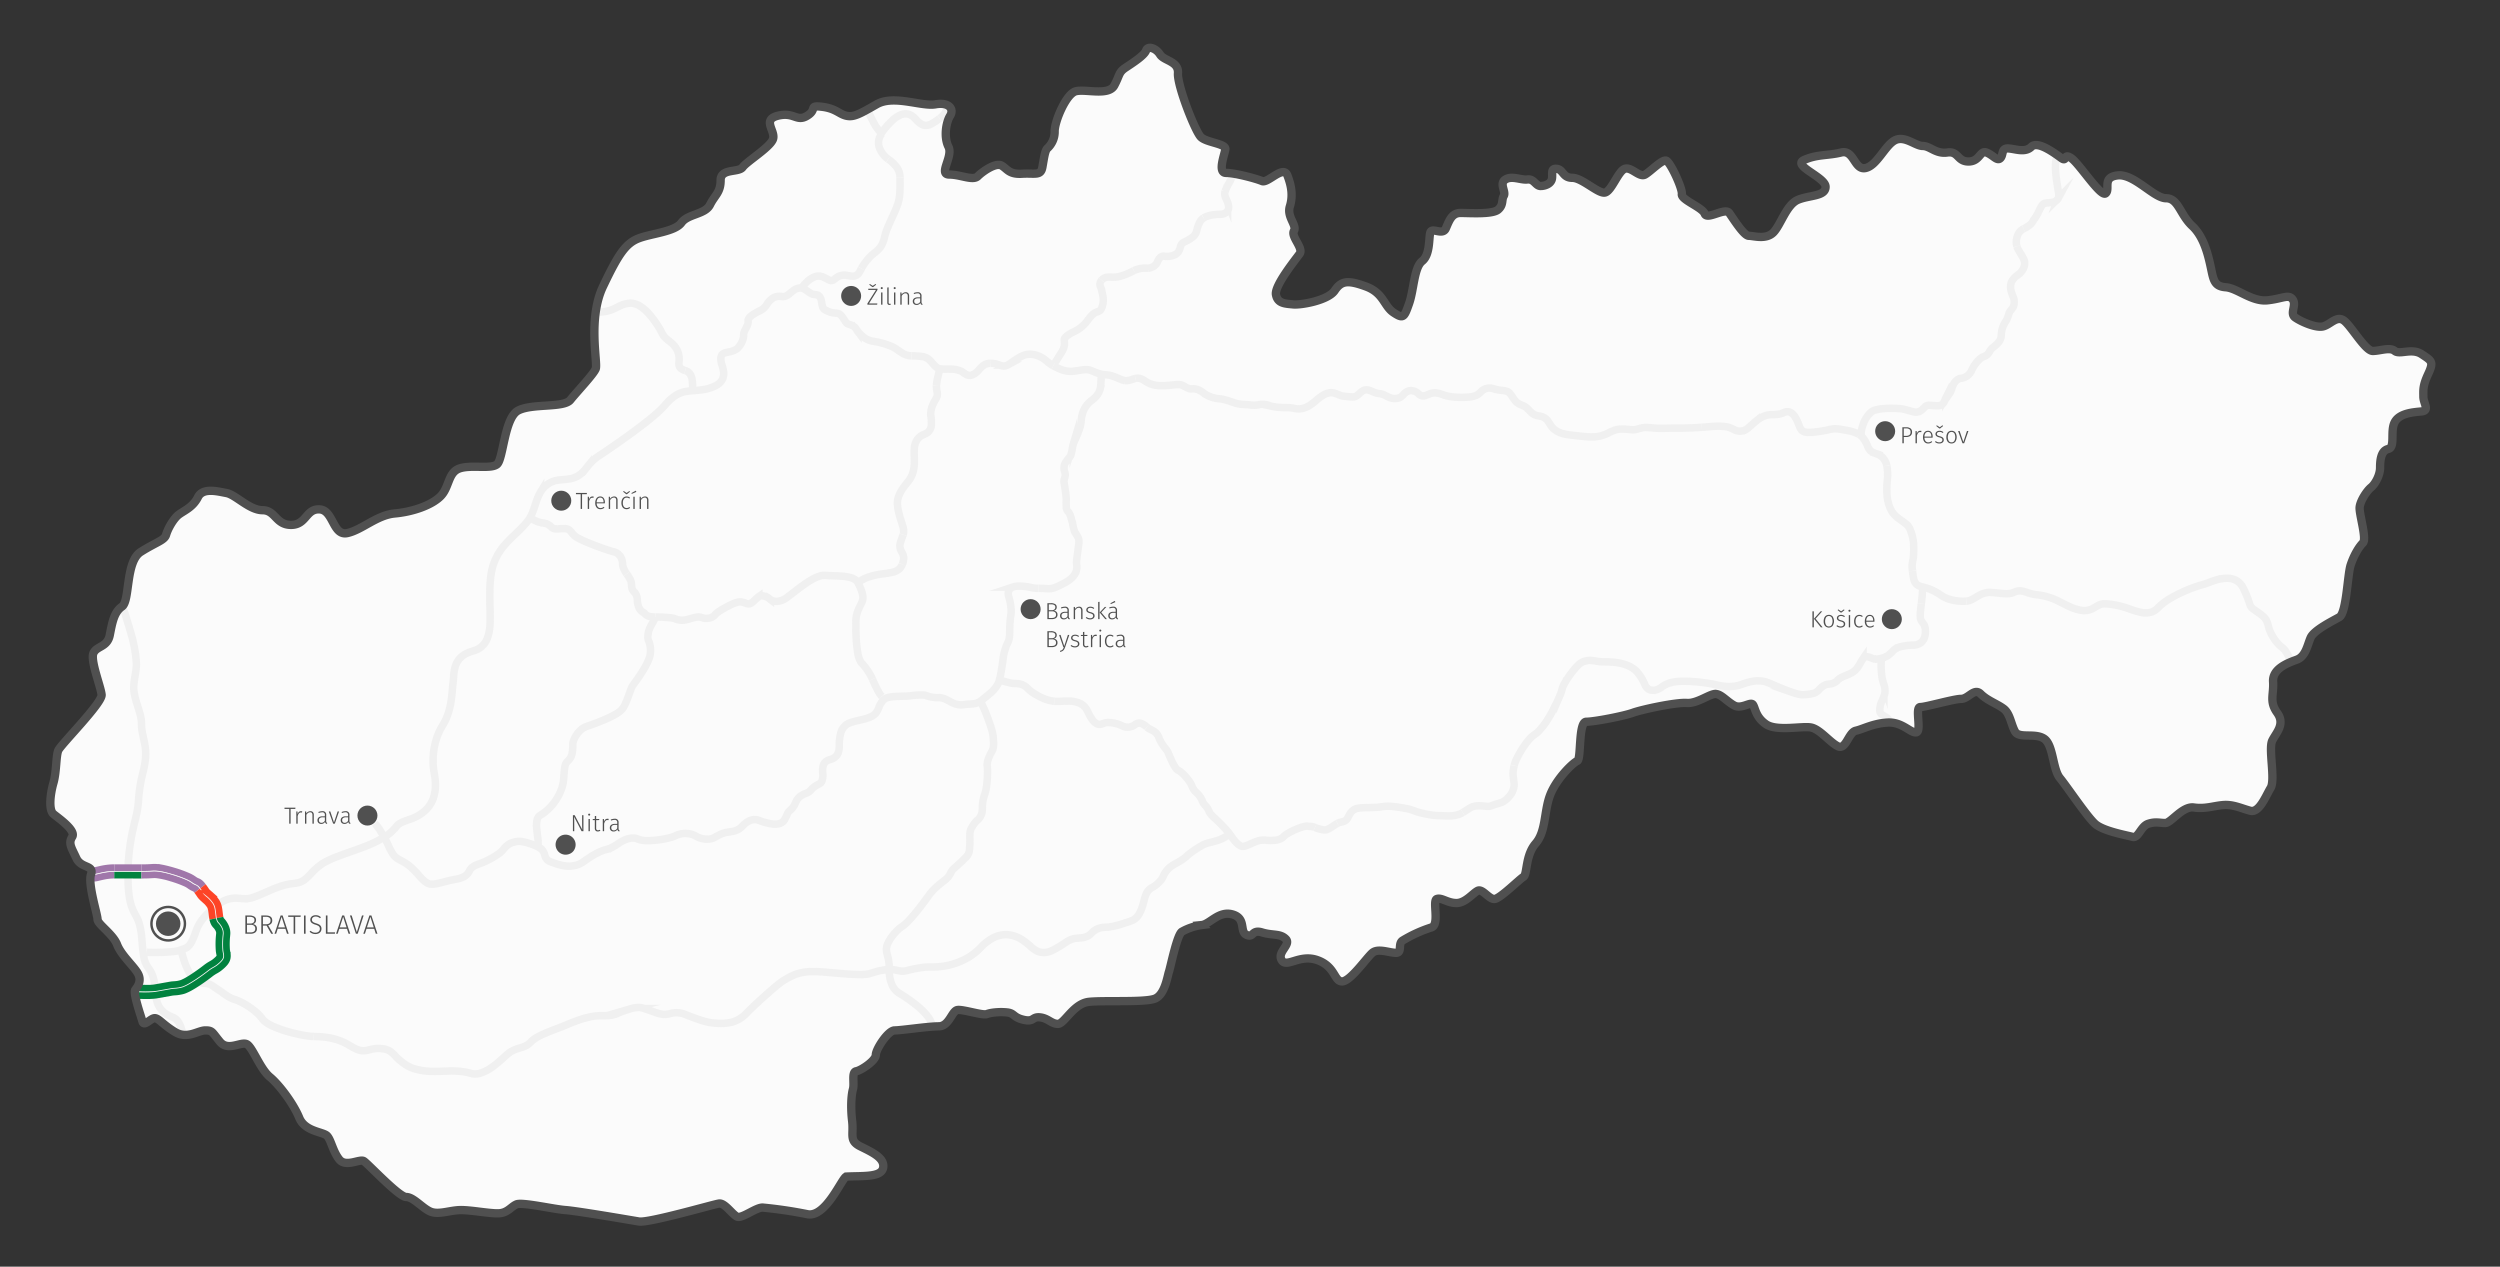 <svg width="1500" height="760" xmlns="http://www.w3.org/2000/svg"><rect width="100%" height="100%" fill="#333333" stroke="none"/><path d="M507.59 705.95c-2.448.12-12.25 24.989-23.519 22.539a264.525 264.525 0 0 0-26.459-3.92c-3.92-.49-12.74 6.86-15.68 5.39s-7.35-8.33-10.78-7.84-42.139 11.76-48.019 10.78-37.239-6.37-44.1-6.86-25.969-4.9-29.4-3.43-5.39 5.39-11.27 5.39-15.68-1.96-22.049-1.96-13.23 2.94-18.129.98-10.29-8.82-14.7-8.82-23.029-20.089-25.479-21.559-10.78 3.92-14.7-.98-4.9-11.76-7.35-14.21-13.23-2.45-16.66-10.78-11.76-19.6-17.639-24.5-10.29-17.639-13.72-19.6-11.27 4.41-16.17-1.47-4.41-6.86-8.82-6.86-10.78 5.39-18.129.98-9.8-8.33-12.25-8.33-6.37 5.39-7.35 1.96-5.768-17.018-4.3-18.978 4.022-5.38 1.573-9.79-10.014-10.921-12.464-17.291-11.76-12.25-11.76-15.19-5.88-21.069-3.92-26.949-5.88-3.43-8.82-9.8-4.9-8.82-2.45-12.74-8.33-11.27-11.27-13.72-1.96-11.76 0-18.619 1.47-16.17 2.94-19.6 26.459-28.419 25.969-33.319-6.86-20.579-4.9-24.989 8.33-3.43 9.8-10.78 2.45-13.72 7.35-17.15 1.96-26.949 11.27-32.829 14.21-6.86 15.19-10.29 4.41-9.8 7.84-12.25 8.33-4.41 11.27-10.29 11.76-3.43 17.15-2.45 13.72 10.29 21.559 10.29 7.84 8.82 17.15 8.82 8.82-9.8 17.15-9.31 7.84 16.17 16.66 14.21 17.639-10.78 28.419-11.76 22.049-4.9 27.439-10.29 4.41-14.21 11.27-16.66 18.619.49 22.539-2.45 4.41-27.929 12.74-32.339 27.439-1.47 31.359-6.37 13.72-15.19 15.19-18.619-4.9-29.889 4.41-49.489 13.72-25.969 21.559-28.909 21.559-3.92 25.479-9.31 14.21-4.9 17.15-10.78 6.37-7.35 6.37-14.7 10.78-4.41 13.23-7.84 16.17-11.76 18.129-16.66-6.86-11.76 2.94-14.21 11.27 3.92 17.639 0 .49-6.37 8.82-5.39 10.29 4.41 14.7 5.39 7.84-.98 18.131-6.86 26.949 1.47 35.279 0 11.27 2.94 8.82 6.86-3.92 12.74-.98 18.619-6.37 16.66.49 16.66 14.21 3.92 17.15.98 10.78-8.33 14.21-6.37 4.41 5.39 12.25 4.9 11.27 1.47 12.25-3.92 1.47-9.8 2.94-11.27a13.437 13.437 0 0 0 4.41-10.29c0-5.88 6.86-22.539 12.74-24.009s19.6 2.94 23.029-3.43 2.45-7.84 6.86-10.78 11.27-7.35 12.25-10.29 5.88-1.47 8.33 2.45 11.27 3.92 10.78 11.27 10.29 34.789 13.72 38.219 15.19 3.92 14.7 7.35-4.9 14.21.49 14.21 18.129 3.43 21.559 4.9 12.74-9.8 15.19-3.43 3.43 12.25 1.47 18.619 4.41 11.27 2.45 14.7 5.88 10.29 3.43 13.72-15.19 19.109-14.21 24.5 5.39 5.39 10.29 5.88 21.069-2.45 24.989-8.33 7.84-6.37 18.619-2.45 10.78 11.76 16.66 15.68 6.37 2.94 9.31-5.39 2.94-21.559 7.84-25.479 3.92-13.72 4.9-17.15 7.35 1.96 9.31-2.45 3.43-9.31 8.82-9.31 19.109.98 22.539-1.96 1.96-5.88 3.43-8.33-2.94-7.35.98-9.8 9.31.49 13.23 0 4.9 3.92 7.84 3.92 6.37-1.47 6.86-4.41-.98-6.37 2.94-5.88 3.43 5.39 9.31 5.39 15.68 9.8 19.6 8.82 7.84-12.74 11.76-14.21 8.82 5.39 12.25 3.43 10.29-9.31 12.74-8.33 9.8 16.66 9.31 20.089 12.25 7.84 13.72 11.76 12.25-3.92 14.7-.49 8.82 13.72 11.76 13.72 10.29 2.45 14.7-1.96 7.84-16.66 14.7-19.6 16.66-1.96 16.66-7.84-20.579-12.74-12.74-16.17 14.21-2.45 22.049-4.41 7.84 10.78 14.7 9.31 11.76-13.72 17.639-16.66 12.25 3.43 16.66 3.43 7.84 4.9 14.7 3.92 5.88 5.39 12.74 5.39 6.86-6.86 10.78-5.39 6.37 5.39 8.33 3.43.49-5.88 4.41-5.88 10.29 2.94 14.21-.98 14.7 4.41 18.129 6.86.98-3.43 5.88 0 17.639 23.519 20.579 21.069-2.45-9.8 7.35-10.78 21.559 13.72 28.909 13.72 8.33 9.8 15.68 16.66 9.8 18.619 11.27 25.479 1.96 10.78 8.82 11.27 15.68 8.82 24.989 7.84 12.74-3.92 15.19-.49-1.96 8.33 1.47 10.78 12.25 6.37 16.66 5.39 8.33-6.86 12.74-3.43 12.74 18.129 17.15 18.129 10.29-2.45 13.23 0 10.29-1.96 16.17 1.96 7.35 4.41 3.92 11.76-2.94 9.8-2.94 13.72 3.92 8.33-.98 8.82-13.23.98-16.17 6.37.49 15.19-3.92 16.17-4.9 6.86-4.9 11.27-2.94 9.8-5.39 11.76-6.37 7.84-6.86 11.76 4.41 19.109 1.96 21.559-5.39 7.35-7.35 13.23-2.45 28.909-6.86 31.359-15.19 7.84-17.15 12.25-2.94 11.27-8.33 13.23-14.7 5.39-14.21 13.23-2.45 11.76 2.45 18.619-.49 11.76-2.94 16.66 1.96 23.519-.98 28.419-6.86 15.19-12.25 13.72-10.29-3.92-16.17-3.43-10.78 2.45-17.639 1.47-13.72 9.31-17.15 9.31-5.88-.98-10.29.49-5.88 8.82-9.31 7.84-17.639-3.43-22.539-7.84-16.66-22.049-21.069-27.439-3.92-19.6-9.31-23.519-15.19 0-17.639-4.41-2.94-10.78-6.86-13.72-9.8-4.9-13.72-8.82-7.35 2.94-11.76 2.94-21.069 4.9-24.5 4.9.98 14.7-2.45 15.19-8.33-6.37-17.15-5.88-14.7 3.92-19.109 4.9-5.88 11.76-10.78 9.31-10.78-10.29-16.17-11.27-20.579 2.45-26.949-1.96-6.37-9.8-7.84-11.76-6.86 2.94-11.27.49-7.35-6.37-10.78-6.86-11.27 5.88-17.639 5.39-26.949 3.92-32.339 5.88-23.029 5.39-27.929 5.39-2.94 22.539-5.39 23.519-12.25 10.29-16.17 20.089-2.45 22.049-8.82 29.4-4.9 18.619-7.35 20.089-13.72 12.74-17.15 13.23-7.35-6.37-10.29-4.9-7.35 7.35-12.74 7.35-8.82-3.43-11.76-2.45 1.96 15.68-3.43 17.15a80.708 80.708 0 0 0-17.15 7.84c-2.94 1.96 0 7.35-3.92 7.35s-10.78-2.94-14.21 0-13.23 17.15-18.129 17.15-3.92-8.82-14.7-12.74-18.619 4.9-21.559 0 5.88-9.31 2.45-12.74-7.84-1.96-14.21-3.92-4.9 3.43-9.31 1.47 0-9.8-8.33-12.25-13.72 5.88-18.619 6.37a33.062 33.062 0 0 0-11.76 3.92c-2.94 1.47-6.86 21.069-7.84 24.009s-2.45 13.72-8.33 16.17-30.379.98-39.689 1.96-14.7 13.23-18.619 13.23-5.88-3.43-10.78-3.92-3.43 2.94-9.8 1.47-5.39-3.92-9.8-4.41-9.8 0-12.25.98-14.21-2.94-17.639-2.45-4.9 9.8-11.27 9.8-22.539 2.45-26.459 2.45-11.27 11.27-11.27 14.7-8.822 9.31-11.762 9.8-.98 7.35-1.96 10.78-1.47 10.78-.49 19.109-1.96 11.76 4.9 15.19 14.7 6.86 13.722 12.74-11.762 4.902-22.052 5.392z" fill="#fbfbfb"/><g fill="#505050"><g style="isolation:isolate"><path d="M1088.3 376.4h-.84v-9.595h.84zm1.051-5.18 4.214 5.18h-1.022l-4.186-5.138 4-4.452h.966zM1099.579 369.92a5.16 5.16 0 0 1-.015 5.6 3.042 3.042 0 0 1-4.55.014 4.327 4.327 0 0 1-.818-2.793 5.047 5.047 0 0 1 .378-2.029 2.82 2.82 0 0 1 2.729-1.792 2.776 2.776 0 0 1 2.276 1Zm-3.928.482a4.941 4.941 0 0 0-.007 4.662 1.915 1.915 0 0 0 1.646.8 1.953 1.953 0 0 0 1.659-.8 4.929 4.929 0 0 0 .014-4.669 2.123 2.123 0 0 0-3.312.007ZM1105.816 369.121a4.148 4.148 0 0 1 1.092.609l-.378.532a4.164 4.164 0 0 0-.952-.511 2.88 2.88 0 0 0-.98-.161 1.906 1.906 0 0 0-1.176.336 1.063 1.063 0 0 0-.448.9.979.979 0 0 0 .386.826 4.232 4.232 0 0 0 1.393.561 4.414 4.414 0 0 1 1.8.812 1.771 1.771 0 0 1 .553 1.4 1.848 1.848 0 0 1-.756 1.554 3.034 3.034 0 0 1-1.89.574 4.044 4.044 0 0 1-1.47-.245 3.91 3.91 0 0 1-1.148-.693l.448-.518a3.622 3.622 0 0 0 1 .581 3.314 3.314 0 0 0 1.155.188 2.129 2.129 0 0 0 1.309-.371 1.211 1.211 0 0 0 .5-1.028 1.4 1.4 0 0 0-.168-.729 1.343 1.343 0 0 0-.574-.482 6.572 6.572 0 0 0-1.189-.413 4.074 4.074 0 0 1-1.674-.771 1.578 1.578 0 0 1-.511-1.231 1.633 1.633 0 0 1 .322-.987 2.124 2.124 0 0 1 .875-.687 3.028 3.028 0 0 1 1.239-.244 3.653 3.653 0 0 1 1.242.198Zm.9-3.072-1.806 1.483h-.5l-1.82-1.483.364-.42 1.708 1.176 1.693-1.176ZM1110.114 366.021a.609.609 0 0 1 0 .84.606.606 0 0 1-.448.168.583.583 0 0 1-.434-.168.609.609 0 0 1 0-.84.583.583 0 0 1 .434-.168.606.606 0 0 1 .448.168Zm-.028 10.374h-.812v-7.322h.812ZM1116.679 369.094a3.076 3.076 0 0 1 .951.566l-.405.532a2.6 2.6 0 0 0-.749-.434 2.542 2.542 0 0 0-.875-.141 1.973 1.973 0 0 0-1.652.806 3.8 3.8 0 0 0-.616 2.345 3.65 3.65 0 0 0 .609 2.3 1.986 1.986 0 0 0 1.645.771 2.458 2.458 0 0 0 .89-.154 3.327 3.327 0 0 0 .8-.462l.392.546a3.155 3.155 0 0 1-2.1.784 2.971 2.971 0 0 1-1.638-.448 2.923 2.923 0 0 1-1.085-1.295 4.858 4.858 0 0 1-.385-2.023 5.021 5.021 0 0 1 .385-2.037 3.083 3.083 0 0 1 1.085-1.351 2.818 2.818 0 0 1 1.624-.476 3.31 3.31 0 0 1 1.124.171ZM1124.646 373.049h-4.887a3.408 3.408 0 0 0 .68 2.121 2.028 2.028 0 0 0 1.6.692 2.724 2.724 0 0 0 1.015-.175 4.4 4.4 0 0 0 .959-.553l.379.518a4.141 4.141 0 0 1-1.12.672 3.478 3.478 0 0 1-1.274.225 2.806 2.806 0 0 1-2.282-.994 4.192 4.192 0 0 1-.825-2.758 5.357 5.357 0 0 1 .356-2.037 3.061 3.061 0 0 1 1.022-1.358 2.558 2.558 0 0 1 1.547-.482 2.523 2.523 0 0 1 2.128.944 4.16 4.16 0 0 1 .728 2.6q.001.305-.026.585Zm-.771-.84a3.189 3.189 0 0 0-.511-1.926 1.767 1.767 0 0 0-1.52-.692 1.8 1.8 0 0 0-1.463.7 3.636 3.636 0 0 0-.637 2.128h4.13Z"/></g><circle cx="1135.1" cy="371.49" r="6"/><g style="isolation:isolate"><path d="M1146.3 257.06a2.56 2.56 0 0 1 .917 2.163 2.644 2.644 0 0 1-.959 2.261 4.275 4.275 0 0 1-2.625.721h-1.372v3.738h-.84v-9.59h2.254a4.223 4.223 0 0 1 2.625.707zm-.665 3.94a2.051 2.051 0 0 0 .7-1.764 1.976 1.976 0 0 0-.679-1.687 3.286 3.286 0 0 0-2-.512h-1.4v4.48h1.372a3.319 3.319 0 0 0 2.007-.515zM1152.885 258.549l-.153.77a2.455 2.455 0 0 0-.645-.084 1.5 1.5 0 0 0-1.211.546 4.379 4.379 0 0 0-.749 1.708v4.452h-.812v-7.322h.7l.07 1.639a2.928 2.928 0 0 1 .8-1.352 1.873 1.873 0 0 1 1.268-.44 2.66 2.66 0 0 1 .732.083ZM1159.563 262.595h-4.887a3.408 3.408 0 0 0 .68 2.121 2.028 2.028 0 0 0 1.6.692 2.724 2.724 0 0 0 1.015-.175 4.4 4.4 0 0 0 .959-.553l.379.518a4.141 4.141 0 0 1-1.12.672 3.478 3.478 0 0 1-1.274.225 2.806 2.806 0 0 1-2.282-.994 4.192 4.192 0 0 1-.825-2.758 5.357 5.357 0 0 1 .356-2.037 3.061 3.061 0 0 1 1.022-1.358 2.558 2.558 0 0 1 1.547-.482 2.523 2.523 0 0 1 2.128.944 4.16 4.16 0 0 1 .728 2.6q.002.304-.026.585Zm-.771-.84a3.189 3.189 0 0 0-.511-1.926 1.767 1.767 0 0 0-1.52-.692 1.8 1.8 0 0 0-1.463.7 3.636 3.636 0 0 0-.637 2.128h4.13ZM1164.968 258.667a4.148 4.148 0 0 1 1.092.609l-.378.532a4.164 4.164 0 0 0-.952-.511 2.88 2.88 0 0 0-.98-.161 1.906 1.906 0 0 0-1.176.336 1.063 1.063 0 0 0-.448.9.979.979 0 0 0 .386.826 4.232 4.232 0 0 0 1.393.561 4.414 4.414 0 0 1 1.8.812 1.771 1.771 0 0 1 .553 1.4 1.848 1.848 0 0 1-.756 1.554 3.034 3.034 0 0 1-1.89.574 4.044 4.044 0 0 1-1.47-.245 3.91 3.91 0 0 1-1.148-.693l.448-.518a3.622 3.622 0 0 0 1 .581 3.314 3.314 0 0 0 1.155.188 2.129 2.129 0 0 0 1.309-.371 1.211 1.211 0 0 0 .5-1.028 1.4 1.4 0 0 0-.168-.729 1.343 1.343 0 0 0-.574-.482 6.572 6.572 0 0 0-1.189-.413 4.074 4.074 0 0 1-1.674-.771 1.578 1.578 0 0 1-.511-1.231 1.633 1.633 0 0 1 .322-.987 2.124 2.124 0 0 1 .875-.687 3.028 3.028 0 0 1 1.239-.244 3.653 3.653 0 0 1 1.242.198Zm.9-3.072-1.806 1.483h-.5l-1.82-1.483.364-.42 1.708 1.176 1.693-1.176ZM1173.2 259.47a5.16 5.16 0 0 1-.015 5.6 3.042 3.042 0 0 1-4.55.014 4.327 4.327 0 0 1-.818-2.793 5.047 5.047 0 0 1 .378-2.029 2.82 2.82 0 0 1 2.729-1.792 2.776 2.776 0 0 1 2.276 1zm-3.928.482a4.941 4.941 0 0 0-.007 4.662 1.915 1.915 0 0 0 1.646.8 1.953 1.953 0 0 0 1.659-.8 4.929 4.929 0 0 0 .014-4.669 2.123 2.123 0 0 0-3.312.007zM1178.5 265.94h-1.008l-2.618-7.322h.9l2.226 6.608 2.17-6.608h.868z"/></g><circle cx="1131.1" cy="258.71" r="6"/><g style="isolation:isolate"><path d="M633.878 367.1a2.266 2.266 0 0 1 .616 1.729 2.307 2.307 0 0 1-.91 2 4.256 4.256 0 0 1-2.534.658h-2.618V361.9h2.142a4.617 4.617 0 0 1 2.569.6 2.013 2.013 0 0 1 .9 1.792 2.079 2.079 0 0 1-.483 1.429 2.147 2.147 0 0 1-1.281.686 2.7 2.7 0 0 1 1.599.693Zm-4.606-4.5v3.514h1.928a2.137 2.137 0 0 0 1.442-.469 1.617 1.617 0 0 0 .546-1.295 1.473 1.473 0 0 0-.637-1.345 3.573 3.573 0 0 0-1.9-.405Zm4.354 6.229a1.844 1.844 0 0 0-.637-1.54 2.641 2.641 0 0 0-1.687-.5h-2.03v4h1.778q2.576-.003 2.576-1.963ZM641.432 370.688a.894.894 0 0 0 .469.378l-.182.574a1.513 1.513 0 0 1-.777-.393 1.473 1.473 0 0 1-.357-.826 2.569 2.569 0 0 1-2.282 1.219 2.268 2.268 0 0 1-1.659-.6 2.118 2.118 0 0 1-.609-1.589 2.074 2.074 0 0 1 .8-1.75 3.6 3.6 0 0 1 2.233-.616h1.4v-.714a1.44 1.44 0 0 0-1.694-1.68 5.925 5.925 0 0 0-1.988.42l-.21-.616a6.278 6.278 0 0 1 2.31-.489 2.085 2.085 0 0 1 2.394 2.323v3.528a1.722 1.722 0 0 0 .152.831Zm-.959-1.022v-1.987H639.2a2.848 2.848 0 0 0-1.708.434 1.514 1.514 0 0 0-.588 1.3 1.571 1.571 0 0 0 .406 1.162 1.533 1.533 0 0 0 1.134.406 2.182 2.182 0 0 0 2.029-1.315ZM648.991 364.6a2.394 2.394 0 0 1 .525 1.651v5.236h-.816v-5.124a1.952 1.952 0 0 0-.35-1.288 1.3 1.3 0 0 0-1.036-.406 2.075 2.075 0 0 0-1.239.386 4.212 4.212 0 0 0-1.029 1.127v5.306h-.812v-7.322h.7l.07 1.246a2.941 2.941 0 0 1 2.464-1.4 1.928 1.928 0 0 1 1.523.588ZM655.452 364.213a4.133 4.133 0 0 1 1.092.609l-.378.532a4.171 4.171 0 0 0-.952-.511 2.877 2.877 0 0 0-.98-.161 1.907 1.907 0 0 0-1.176.336 1.063 1.063 0 0 0-.448.9.978.978 0 0 0 .385.826 4.245 4.245 0 0 0 1.393.561 4.421 4.421 0 0 1 1.8.812 1.773 1.773 0 0 1 .553 1.4 1.848 1.848 0 0 1-.756 1.554 3.036 3.036 0 0 1-1.89.574 4.049 4.049 0 0 1-1.47-.245 3.9 3.9 0 0 1-1.148-.693l.448-.518a3.629 3.629 0 0 0 1 .581 3.311 3.311 0 0 0 1.155.188 2.13 2.13 0 0 0 1.309-.371 1.211 1.211 0 0 0 .5-1.028 1.4 1.4 0 0 0-.168-.729 1.343 1.343 0 0 0-.574-.482 6.579 6.579 0 0 0-1.19-.413 4.069 4.069 0 0 1-1.673-.771 1.579 1.579 0 0 1-.511-1.231 1.633 1.633 0 0 1 .322-.987 2.121 2.121 0 0 1 .875-.687 3.029 3.029 0 0 1 1.239-.244 3.649 3.649 0 0 1 1.243.198ZM659.722 371.486h-.812v-10.3l.812-.1Zm1.022-4.046 3.4 4.046h-.98l-3.36-4 3.08-3.318h.938ZM670.369 370.688a.894.894 0 0 0 .469.378l-.182.574a1.513 1.513 0 0 1-.777-.393 1.473 1.473 0 0 1-.357-.826 2.569 2.569 0 0 1-2.282 1.219 2.268 2.268 0 0 1-1.659-.6 2.118 2.118 0 0 1-.609-1.589 2.074 2.074 0 0 1 .8-1.75 3.6 3.6 0 0 1 2.233-.616h1.4v-.714a1.44 1.44 0 0 0-1.694-1.68 5.925 5.925 0 0 0-1.988.42l-.21-.616a6.278 6.278 0 0 1 2.31-.489 2.085 2.085 0 0 1 2.394 2.323v3.528a1.722 1.722 0 0 0 .152.831Zm-.959-1.022v-1.987h-1.274a2.848 2.848 0 0 0-1.708.434 1.514 1.514 0 0 0-.588 1.3 1.571 1.571 0 0 0 .406 1.162 1.533 1.533 0 0 0 1.134.406 2.182 2.182 0 0 0 2.03-1.315Zm-.2-8.4-2.73 1.189-.266-.476 2.632-1.442ZM633.878 383.9a2.266 2.266 0 0 1 .616 1.729 2.307 2.307 0 0 1-.91 2 4.256 4.256 0 0 1-2.534.658h-2.618V378.7h2.142a4.617 4.617 0 0 1 2.569.6 2.013 2.013 0 0 1 .9 1.792 2.079 2.079 0 0 1-.483 1.429 2.147 2.147 0 0 1-1.281.686 2.7 2.7 0 0 1 1.599.693Zm-4.606-4.5v3.514h1.928a2.137 2.137 0 0 0 1.442-.469 1.617 1.617 0 0 0 .546-1.295 1.473 1.473 0 0 0-.637-1.345 3.573 3.573 0 0 0-1.9-.405Zm4.354 6.229a1.844 1.844 0 0 0-.637-1.54 2.641 2.641 0 0 0-1.687-.5h-2.03v4h1.778q2.576-.003 2.576-1.963ZM639.072 388.314a6.578 6.578 0 0 1-.644 1.4 2.954 2.954 0 0 1-.91.9 4.106 4.106 0 0 1-1.442.525l-.084-.631a3.88 3.88 0 0 0 1.141-.447 2.092 2.092 0 0 0 .658-.665 6.066 6.066 0 0 0 .5-1.113h-.28l-2.548-7.322h.882l2.212 6.721 2.17-6.721h.854ZM646.324 381.013a4.133 4.133 0 0 1 1.092.609l-.378.532a4.171 4.171 0 0 0-.952-.511 2.877 2.877 0 0 0-.98-.161 1.907 1.907 0 0 0-1.176.336 1.063 1.063 0 0 0-.448.9.978.978 0 0 0 .385.826 4.245 4.245 0 0 0 1.393.561 4.421 4.421 0 0 1 1.8.812 1.773 1.773 0 0 1 .553 1.4 1.848 1.848 0 0 1-.756 1.554 3.036 3.036 0 0 1-1.89.574 4.049 4.049 0 0 1-1.47-.245 3.9 3.9 0 0 1-1.148-.693l.448-.518a3.629 3.629 0 0 0 1 .581 3.311 3.311 0 0 0 1.155.188 2.13 2.13 0 0 0 1.309-.371 1.211 1.211 0 0 0 .5-1.028 1.4 1.4 0 0 0-.168-.729 1.343 1.343 0 0 0-.574-.482 6.579 6.579 0 0 0-1.19-.413 4.069 4.069 0 0 1-1.673-.771 1.579 1.579 0 0 1-.511-1.231 1.633 1.633 0 0 1 .322-.987 2.121 2.121 0 0 1 .875-.687 3.029 3.029 0 0 1 1.239-.244 3.649 3.649 0 0 1 1.243.198ZM653.114 387.979a2.741 2.741 0 0 1-1.54.462 1.737 1.737 0 0 1-1.316-.5 1.994 1.994 0 0 1-.476-1.436v-4.886h-1.232v-.658h1.232v-1.75l.812-.1v1.848h1.89l-.1.658h-1.792v4.844a1.461 1.461 0 0 0 .266.959 1 1 0 0 0 .812.315 2.116 2.116 0 0 0 1.12-.336ZM658.126 380.895l-.154.77a2.449 2.449 0 0 0-.644-.084 1.5 1.5 0 0 0-1.211.546 4.386 4.386 0 0 0-.749 1.708v4.452h-.812v-7.322h.7l.07 1.639a2.928 2.928 0 0 1 .805-1.352 1.87 1.87 0 0 1 1.267-.44 2.668 2.668 0 0 1 .728.083ZM660.618 377.912a.609.609 0 0 1 0 .84.606.606 0 0 1-.448.168.587.587 0 0 1-.434-.168.609.609 0 0 1 0-.84.587.587 0 0 1 .434-.168.606.606 0 0 1 .448.168Zm-.028 10.374h-.812v-7.322h.812ZM667.183 380.985a3.081 3.081 0 0 1 .952.566l-.406.532a2.6 2.6 0 0 0-.749-.434 2.542 2.542 0 0 0-.875-.141 1.973 1.973 0 0 0-1.652.806 3.806 3.806 0 0 0-.616 2.345 3.65 3.65 0 0 0 .609 2.3 1.986 1.986 0 0 0 1.645.771 2.455 2.455 0 0 0 .889-.154 3.327 3.327 0 0 0 .8-.462l.392.546a3.158 3.158 0 0 1-2.1.784 2.969 2.969 0 0 1-1.638-.448 2.93 2.93 0 0 1-1.085-1.295 4.866 4.866 0 0 1-.385-2.023 5.029 5.029 0 0 1 .385-2.037 3.091 3.091 0 0 1 1.085-1.351 2.817 2.817 0 0 1 1.624-.476 3.3 3.3 0 0 1 1.125.171ZM674.82 387.488a.894.894 0 0 0 .469.378l-.182.574a1.513 1.513 0 0 1-.777-.393 1.473 1.473 0 0 1-.357-.826 2.569 2.569 0 0 1-2.282 1.219 2.268 2.268 0 0 1-1.659-.6 2.118 2.118 0 0 1-.609-1.589 2.074 2.074 0 0 1 .8-1.75 3.6 3.6 0 0 1 2.233-.616h1.4v-.714a1.44 1.44 0 0 0-1.694-1.68 5.925 5.925 0 0 0-1.988.42l-.21-.616a6.278 6.278 0 0 1 2.31-.489 2.085 2.085 0 0 1 2.394 2.323v3.528a1.722 1.722 0 0 0 .152.831Zm-.959-1.022v-1.987h-1.274a2.848 2.848 0 0 0-1.708.434 1.514 1.514 0 0 0-.588 1.3 1.571 1.571 0 0 0 .406 1.162 1.533 1.533 0 0 0 1.134.406 2.182 2.182 0 0 0 2.03-1.315Z"/></g><circle cx="618.37" cy="365.49" r="6" data-name="Banská Bystrica"/><g style="isolation:isolate"><path d="m526.5 173.91-5.1 8.162h5.012l-.112.742h-5.866v-.7l5.138-8.162h-4.606v-.728h5.53Zm-.812-3.094-1.806 1.414h-.5l-1.82-1.414.364-.434 1.708 1.12 1.694-1.12ZM529.5 172.44a.609.609 0 0 1 0 .84.606.606 0 0 1-.448.168.587.587 0 0 1-.434-.168.609.609 0 0 1 0-.84.587.587 0 0 1 .434-.168.606.606 0 0 1 .448.168Zm-.028 10.374h-.812v-7.322h.812ZM532.71 182.618a1.421 1.421 0 0 1-.343-1.036v-9.071l.812-.1v9.143q0 .713.588.714a1.182 1.182 0 0 0 .5-.1l.224.6a1.85 1.85 0 0 1-.84.2 1.263 1.263 0 0 1-.941-.35ZM537.253 172.44a.609.609 0 0 1 0 .84.606.606 0 0 1-.448.168.587.587 0 0 1-.434-.168.609.609 0 0 1 0-.84.587.587 0 0 1 .434-.168.606.606 0 0 1 .448.168Zm-.028 10.374h-.812v-7.322h.812ZM544.946 175.927a2.394 2.394 0 0 1 .525 1.651v5.236h-.812v-5.124a1.952 1.952 0 0 0-.35-1.288 1.3 1.3 0 0 0-1.036-.406 2.075 2.075 0 0 0-1.239.386 4.212 4.212 0 0 0-1.034 1.127v5.306h-.812v-7.322h.7l.07 1.246a2.941 2.941 0 0 1 2.464-1.4 1.928 1.928 0 0 1 1.524.588ZM553.066 182.017a.894.894 0 0 0 .469.378l-.182.574a1.513 1.513 0 0 1-.777-.393 1.473 1.473 0 0 1-.357-.826 2.569 2.569 0 0 1-2.282 1.219 2.268 2.268 0 0 1-1.659-.6 2.118 2.118 0 0 1-.609-1.589 2.074 2.074 0 0 1 .8-1.75 3.6 3.6 0 0 1 2.233-.616h1.4v-.714a1.44 1.44 0 0 0-1.694-1.68 5.925 5.925 0 0 0-1.988.42l-.21-.616a6.278 6.278 0 0 1 2.31-.489 2.085 2.085 0 0 1 2.394 2.323v3.528a1.722 1.722 0 0 0 .152.831Zm-.959-1.022v-1.987h-1.274a2.848 2.848 0 0 0-1.708.434 1.514 1.514 0 0 0-.588 1.3 1.571 1.571 0 0 0 .406 1.162 1.533 1.533 0 0 0 1.134.406 2.182 2.182 0 0 0 2.03-1.316Z"/></g><circle cx="510.68" cy="177.56" r="6"/><g style="isolation:isolate"><path d="M350.066 498.732h-1.106l-4.522-8.666q.111 1.75.112 3.3v5.362h-.8v-9.59h1.078l4.55 8.666q-.112-1.625-.112-2.842v-5.824h.8ZM353.944 488.358a.609.609 0 0 1 0 .84.606.606 0 0 1-.448.168.587.587 0 0 1-.434-.168.609.609 0 0 1 0-.84.587.587 0 0 1 .434-.168.606.606 0 0 1 .448.168Zm-.028 10.374h-.816v-7.322h.812ZM360.216 498.425a2.741 2.741 0 0 1-1.54.462 1.737 1.737 0 0 1-1.316-.5 1.994 1.994 0 0 1-.476-1.436v-4.886h-1.232v-.658h1.232v-1.75l.812-.1v1.848h1.89l-.1.658H357.7v4.844a1.461 1.461 0 0 0 .266.959 1 1 0 0 0 .812.315 2.116 2.116 0 0 0 1.12-.336ZM365.228 491.341l-.154.77a2.449 2.449 0 0 0-.644-.084 1.5 1.5 0 0 0-1.211.546 4.386 4.386 0 0 0-.749 1.708v4.452h-.812v-7.323h.7l.07 1.639a2.928 2.928 0 0 1 .805-1.352 1.87 1.87 0 0 1 1.267-.44 2.668 2.668 0 0 1 .728.084ZM371.3 497.935a.894.894 0 0 0 .469.378l-.182.574a1.513 1.513 0 0 1-.777-.393 1.473 1.473 0 0 1-.357-.826 2.569 2.569 0 0 1-2.282 1.219 2.268 2.268 0 0 1-1.659-.6 2.118 2.118 0 0 1-.609-1.589 2.074 2.074 0 0 1 .8-1.75 3.6 3.6 0 0 1 2.233-.616h1.4v-.714a1.44 1.44 0 0 0-1.694-1.68 5.925 5.925 0 0 0-1.988.42l-.21-.616a6.278 6.278 0 0 1 2.31-.489 2.085 2.085 0 0 1 2.394 2.323v3.528a1.722 1.722 0 0 0 .152.831Zm-.959-1.022v-1.987h-1.274a2.848 2.848 0 0 0-1.708.434 1.514 1.514 0 0 0-.588 1.3 1.571 1.571 0 0 0 .406 1.162 1.533 1.533 0 0 0 1.134.406 2.182 2.182 0 0 0 2.027-1.316Z"/></g><path d="M338.15 500.91a6.034 6.034 0 0 1 6.731 8.3 5.566 5.566 0 0 1-3.112 3.111 6.034 6.034 0 0 1-8.3-6.731 5.946 5.946 0 0 1 4.681-4.68z"/><g style="isolation:isolate"><path d="M352.05 296.51h-2.814v8.848h-.826v-8.848h-2.842v-.742h6.58zM356.22 297.969l-.154.77a2.449 2.449 0 0 0-.644-.084 1.5 1.5 0 0 0-1.211.546 4.386 4.386 0 0 0-.749 1.708v4.452h-.812v-7.322h.7l.07 1.639a2.928 2.928 0 0 1 .805-1.352 1.87 1.87 0 0 1 1.267-.44 2.668 2.668 0 0 1 .728.083ZM362.9 302.015h-4.886a3.409 3.409 0 0 0 .679 2.121 2.031 2.031 0 0 0 1.6.692 2.727 2.727 0 0 0 1.015-.175 4.431 4.431 0 0 0 .959-.553l.378.518a4.119 4.119 0 0 1-1.12.672 3.476 3.476 0 0 1-1.274.225 2.8 2.8 0 0 1-2.282-.994 4.192 4.192 0 0 1-.826-2.758 5.366 5.366 0 0 1 .357-2.037 3.06 3.06 0 0 1 1.022-1.358 2.561 2.561 0 0 1 1.547-.482 2.523 2.523 0 0 1 2.128.944 4.163 4.163 0 0 1 .728 2.6q.001.304-.025.585Zm-.77-.84a3.193 3.193 0 0 0-.511-1.926 1.767 1.767 0 0 0-1.519-.692 1.8 1.8 0 0 0-1.463.7 3.629 3.629 0 0 0-.637 2.128h4.13ZM370.016 298.473a2.394 2.394 0 0 1 .525 1.651v5.236h-.812v-5.124a1.952 1.952 0 0 0-.35-1.288 1.3 1.3 0 0 0-1.036-.406 2.075 2.075 0 0 0-1.239.386 4.212 4.212 0 0 0-1.029 1.127v5.306h-.812v-7.322h.7l.07 1.246a2.941 2.941 0 0 1 2.464-1.4 1.928 1.928 0 0 1 1.519.588ZM377.065 298.06a3.081 3.081 0 0 1 .952.566l-.406.532a2.6 2.6 0 0 0-.749-.434 2.542 2.542 0 0 0-.875-.141 1.973 1.973 0 0 0-1.652.806 3.806 3.806 0 0 0-.616 2.345 3.65 3.65 0 0 0 .609 2.3 1.986 1.986 0 0 0 1.645.771 2.455 2.455 0 0 0 .889-.154 3.327 3.327 0 0 0 .8-.462l.392.546a3.158 3.158 0 0 1-2.1.784 2.969 2.969 0 0 1-1.638-.448 2.93 2.93 0 0 1-1.085-1.295 4.866 4.866 0 0 1-.385-2.023 5.029 5.029 0 0 1 .385-2.037 3.091 3.091 0 0 1 1.085-1.351 2.817 2.817 0 0 1 1.624-.476 3.3 3.3 0 0 1 1.125.171Zm.938-3.045L376.2 296.5h-.5l-1.82-1.483.364-.42 1.708 1.176 1.694-1.176ZM381.826 295.141l-2.73 1.189-.266-.476 2.632-1.442Zm-1.008 10.22h-.812v-7.322h.812ZM388.538 298.473a2.394 2.394 0 0 1 .525 1.651v5.236h-.812v-5.124a1.952 1.952 0 0 0-.35-1.288 1.3 1.3 0 0 0-1.036-.406 2.075 2.075 0 0 0-1.239.386 4.212 4.212 0 0 0-1.029 1.127v5.306h-.812v-7.322h.7l.07 1.246a2.941 2.941 0 0 1 2.464-1.4 1.928 1.928 0 0 1 1.519.588Z"/></g><circle cx="336.76" cy="300.42" r="6"/><g style="isolation:isolate"><path d="M177.179 485.344h-2.814v8.848h-.826v-8.848H170.7v-.744h6.58ZM181.351 486.8l-.154.77a2.449 2.449 0 0 0-.644-.084 1.5 1.5 0 0 0-1.211.546 4.386 4.386 0 0 0-.749 1.708v4.452h-.812v-7.322h.7l.07 1.639a2.928 2.928 0 0 1 .805-1.352 1.87 1.87 0 0 1 1.267-.44 2.668 2.668 0 0 1 .728.083ZM187.755 487.3a2.394 2.394 0 0 1 .525 1.651v5.236h-.812v-5.124a1.952 1.952 0 0 0-.35-1.288 1.3 1.3 0 0 0-1.036-.406 2.075 2.075 0 0 0-1.239.386 4.212 4.212 0 0 0-1.029 1.127v5.306H183v-7.322h.7l.07 1.246a2.941 2.941 0 0 1 2.464-1.4 1.928 1.928 0 0 1 1.521.588ZM195.876 493.394a.894.894 0 0 0 .469.378l-.182.574a1.513 1.513 0 0 1-.777-.393 1.473 1.473 0 0 1-.357-.826 2.569 2.569 0 0 1-2.282 1.219 2.268 2.268 0 0 1-1.659-.6 2.118 2.118 0 0 1-.609-1.589 2.074 2.074 0 0 1 .8-1.75 3.6 3.6 0 0 1 2.233-.616h1.4v-.714a1.44 1.44 0 0 0-1.694-1.68 5.925 5.925 0 0 0-1.988.42l-.21-.616a6.278 6.278 0 0 1 2.31-.489 2.085 2.085 0 0 1 2.394 2.323v3.528a1.722 1.722 0 0 0 .152.831Zm-.959-1.022v-1.987h-1.274a2.848 2.848 0 0 0-1.708.434 1.514 1.514 0 0 0-.588 1.3 1.571 1.571 0 0 0 .406 1.162 1.533 1.533 0 0 0 1.134.406 2.182 2.182 0 0 0 2.03-1.316ZM200.9 494.19h-1.008l-2.618-7.322h.9l2.226 6.608 2.17-6.608h.868zM209.82 493.394a.894.894 0 0 0 .469.378l-.182.574a1.513 1.513 0 0 1-.777-.393 1.473 1.473 0 0 1-.357-.826 2.569 2.569 0 0 1-2.282 1.219 2.268 2.268 0 0 1-1.659-.6 2.118 2.118 0 0 1-.609-1.589 2.074 2.074 0 0 1 .8-1.75 3.6 3.6 0 0 1 2.233-.616h1.4v-.714a1.44 1.44 0 0 0-1.694-1.68 5.925 5.925 0 0 0-1.988.42l-.21-.616a6.278 6.278 0 0 1 2.31-.489 2.085 2.085 0 0 1 2.394 2.323v3.528a1.722 1.722 0 0 0 .152.831Zm-.959-1.022v-1.987h-1.274a2.848 2.848 0 0 0-1.708.434 1.514 1.514 0 0 0-.588 1.3 1.571 1.571 0 0 0 .406 1.162 1.533 1.533 0 0 0 1.134.406 2.182 2.182 0 0 0 2.03-1.316Z"/></g><circle cx="220.46" cy="489.34" r="6"/><g style="isolation:isolate"><path d="M153.45 555.24a2.59 2.59 0 0 1 .7 1.976 2.636 2.636 0 0 1-1.04 2.288 4.871 4.871 0 0 1-2.9.752h-2.992v-10.96h2.448a5.282 5.282 0 0 1 2.936.688 2.3 2.3 0 0 1 1.032 2.049 2.373 2.373 0 0 1-.552 1.632 2.451 2.451 0 0 1-1.464.784 3.08 3.08 0 0 1 1.832.791zm-5.264-5.145v4.017h2.208a2.441 2.441 0 0 0 1.648-.536 1.848 1.848 0 0 0 .624-1.48 1.683 1.683 0 0 0-.728-1.536 4.088 4.088 0 0 0-2.168-.464zm4.976 7.12a2.107 2.107 0 0 0-.728-1.76 3.019 3.019 0 0 0-1.928-.576h-2.32v4.576h2.032q2.943.001 2.944-2.239zM159.943 555.343h-2.193v4.912h-.96v-10.96h2.656q3.9 0 3.9 2.976a2.744 2.744 0 0 1-.624 1.889 3.514 3.514 0 0 1-1.824 1.008l3.008 5.088h-1.152Zm-.368-.784q2.752 0 2.752-2.288a1.968 1.968 0 0 0-.688-1.655 3.645 3.645 0 0 0-2.224-.536h-1.665v4.479ZM171.254 557.263h-4.608l-.96 2.992h-.976l3.664-10.96h1.2l3.648 10.96h-1.008Zm-.256-.815-2.032-6.368-2.064 6.368ZM180.34 550.14h-3.216v10.112h-.944V550.14h-3.248v-.848h7.52zM183.35 560.26h-.96V549.3h.96zM191.134 549.415a4.827 4.827 0 0 1 1.416.92l-.56.608a4.566 4.566 0 0 0-1.216-.769 3.548 3.548 0 0 0-1.344-.24 2.544 2.544 0 0 0-1.648.5 1.65 1.65 0 0 0-.624 1.353 1.786 1.786 0 0 0 .232.952 2.009 2.009 0 0 0 .776.672 8.492 8.492 0 0 0 1.552.6 8.882 8.882 0 0 1 1.76.721 2.824 2.824 0 0 1 1.04.991 2.93 2.93 0 0 1 .368 1.536 3.059 3.059 0 0 1-.448 1.648 3 3 0 0 1-1.272 1.12 4.331 4.331 0 0 1-1.912.4 4.917 4.917 0 0 1-3.5-1.376l.56-.607a5.111 5.111 0 0 0 1.344.872 3.978 3.978 0 0 0 1.584.3 2.9 2.9 0 0 0 1.928-.624 2.1 2.1 0 0 0 .744-1.7 2.2 2.2 0 0 0-.248-1.1 2.058 2.058 0 0 0-.8-.743 8.542 8.542 0 0 0-1.56-.633 6.231 6.231 0 0 1-2.4-1.184 2.374 2.374 0 0 1-.72-1.824 2.452 2.452 0 0 1 .408-1.384 2.722 2.722 0 0 1 1.136-.96 3.867 3.867 0 0 1 1.672-.344 4.6 4.6 0 0 1 1.732.295ZM196.486 559.391h4.576l-.128.864h-5.408v-10.96h.96ZM208.182 557.263h-4.608l-.96 2.992h-.976l3.664-10.96h1.2l3.648 10.96h-1.008Zm-.256-.815-2.032-6.368-2.064 6.368ZM214.614 560.255h-1.072l-3.584-10.96H211l3.088 9.968 3.1-9.968h.992ZM224.518 557.263h-4.608l-.96 2.992h-.976l3.664-10.96h1.2l3.648 10.96h-1.008Zm-.256-.815-2.032-6.368-2.064 6.368Z"/></g></g><circle cx="100.92" cy="554.22" r="10.78" fill="#505050" data-name="Bratislava"/><circle cx="100.92" cy="554.22" r="9.31" fill="#fafafa" data-name="Bratislava"/><circle cx="100.92" cy="554.22" r="7.35" fill="#505050" data-name="Bratislava"/><path d="M322.71 507.725a16.193 16.193 0 0 0-.069-5.2c-.208-1.73-.461-3.454-.606-5.191a17.648 17.648 0 0 1 .164-5.2 5.049 5.049 0 0 1 1.119-2.328 9.65 9.65 0 0 1 2.154-1.456 31.053 31.053 0 0 0 11.975-16.64 11.59 11.59 0 0 0 .3-1.27c.079-.428.2-.849.244-1.283.105-.865.217-1.729.266-2.6.135-1.737.256-3.476.459-5.206a12.53 12.53 0 0 1 .513-2.557 5.743 5.743 0 0 1 1.466-2.135 10.211 10.211 0 0 0 1.639-2.025 9.034 9.034 0 0 0 .91-2.44 23.556 23.556 0 0 0 .426-5.2 8.139 8.139 0 0 1 .084-1.3 9.33 9.33 0 0 1 .358-1.255 14.913 14.913 0 0 1 1.092-2.371 15.838 15.838 0 0 1 3.226-4.081 11.477 11.477 0 0 1 2.138-1.49 14.559 14.559 0 0 1 2.417-.982c3.29-1.148 6.557-2.365 9.759-3.741a71.12 71.12 0 0 0 4.734-2.212 28.386 28.386 0 0 0 4.449-2.73 11.01 11.01 0 0 0 3.076-4.162 49.968 49.968 0 0 0 1.997-4.829c.6-1.635 1.145-3.292 1.814-4.9a10.5 10.5 0 0 1 1.294-2.263l1.515-2.13a89.225 89.225 0 0 0 5.675-8.772 34.358 34.358 0 0 0 2.174-4.747 13.047 13.047 0 0 0 .827-5.12 14.771 14.771 0 0 0-.988-5.1c-.859-1.575-.6-3.43-.327-5.117.571-3.513 3.107-6.206 4.285-9.486" fill="none" stroke="#f0f0f0" stroke-miterlimit="10" stroke-width="4.5"/><path d="M188.25 621.916a55.552 55.552 0 0 1 9.559.8 35.811 35.811 0 0 1 9.1 2.983c2.871 1.4 5.425 3.463 8.535 4.354a9.472 9.472 0 0 0 4.747.167 45.737 45.737 0 0 1 4.688-1.028 19.241 19.241 0 0 1 4.789.063 10.909 10.909 0 0 1 4.492 1.584 19.712 19.712 0 0 1 3.5 3.263 34.293 34.293 0 0 0 3.6 3.171 21.565 21.565 0 0 0 8.49 4.316 40.888 40.888 0 0 0 9.5 1.242c3.2.1 6.4-.11 9.6-.212a51.772 51.772 0 0 1 9.578.485c1.584.246 3.123.7 4.68 1.069a9.852 9.852 0 0 0 4.75-.177 25.749 25.749 0 0 0 8.437-4.466c2.56-1.926 4.926-4.09 7.29-6.247a19.1 19.1 0 0 1 3.874-2.815 24.242 24.242 0 0 1 4.491-1.676 18.591 18.591 0 0 0 4.436-1.8 11.628 11.628 0 0 0 1.83-1.548c.575-.556 1.161-1.1 1.783-1.607a22.978 22.978 0 0 1 4.1-2.476 71.351 71.351 0 0 1 4.382-1.963c2.954-1.238 5.979-2.291 8.951-3.483 2.96-1.218 5.906-2.477 8.922-3.553a54.761 54.761 0 0 1 9.25-2.538 29.18 29.18 0 0 1 4.779-.4c1.6.013 3.2.022 4.8-.1a15.064 15.064 0 0 0 4.679-.986c1.473-.625 2.926-1.3 4.455-1.786 1.515-.517 3.035-1.021 4.584-1.427a16.4 16.4 0 0 1 4.74-.65 9.228 9.228 0 0 1 2.347.472c.767.23 1.523.492 2.278.757l4.528 1.6a29.25 29.25 0 0 0 4.628 1.26 11.649 11.649 0 0 0 4.745-.455 14.05 14.05 0 0 1 9.386.751c3 1.127 5.976 2.3 9.023 3.289a41.433 41.433 0 0 0 4.633 1.254 40.066 40.066 0 0 0 4.769.535 28.047 28.047 0 0 0 9.527-.75 18.37 18.37 0 0 0 8.1-4.954c2.228-2.3 4.546-4.51 6.9-6.684s4.729-4.318 7.137-6.427c2.423-2.09 4.815-4.229 7.43-6.08a41.607 41.607 0 0 1 8.457-4.5 29.526 29.526 0 0 1 9.429-1.586 91.134 91.134 0 0 1 9.588.465l9.57.816c3.192.245 6.388.46 9.591.484a32.327 32.327 0 0 0 4.789-.275c1.586-.245 3.071-.89 4.623-1.281a34.888 34.888 0 0 1 9.455-1.5 38.492 38.492 0 0 1 4.736.769 9.42 9.42 0 0 0 4.748-.087 79.976 79.976 0 0 1 9.417-1.858c3.174-.543 6.4-.092 9.584-.443a41.882 41.882 0 0 0 18.161-5.718 37.679 37.679 0 0 0 7.438-6.03 27.5 27.5 0 0 1 7.613-5.778 16.349 16.349 0 0 1 9.328-1.593 19.6 19.6 0 0 1 8.767 3.676 43.126 43.126 0 0 1 3.738 3.011 18.938 18.938 0 0 0 3.836 2.866 8.956 8.956 0 0 0 2.257.8c.387.1.788.136 1.183.2.4.026.8.028 1.2.044a12.591 12.591 0 0 0 4.621-1.179 69.629 69.629 0 0 0 8.237-4.919 18.914 18.914 0 0 1 4.3-2.113 11.189 11.189 0 0 1 2.366-.369l2.39-.23a10.808 10.808 0 0 0 4.577-1.31c1.395-.821 2.292-2.235 3.649-3.1a10.911 10.911 0 0 1 4.425-1.762c1.58-.29 3.2-.107 4.78-.41a52.245 52.245 0 0 0 9.277-2.435 35.057 35.057 0 0 0 4.519-1.606 8.909 8.909 0 0 0 3.473-3.23c1.742-2.709 2.555-5.867 3.366-8.949a17.925 17.925 0 0 1 1.633-4.5 8.786 8.786 0 0 1 3.537-3.158 18.265 18.265 0 0 0 3.762-2.962 14.226 14.226 0 0 0 1.549-1.831 13.023 13.023 0 0 0 1.109-2.125 14.956 14.956 0 0 1 2.693-3.951 15.657 15.657 0 0 1 3.852-2.836c2.77-1.578 5.65-3.094 7.9-5.4a55 55 0 0 1 7.9-5.446 16.34 16.34 0 0 1 4.38-1.924c1.553-.387 3.117-.738 4.645-1.216a23.03 23.03 0 0 0 8.457-4.4" fill="none" stroke="#f0f0f0" stroke-miterlimit="10" stroke-width="4.5" data-name="R7/2"/><path d="M188.25 621.916a47.036 47.036 0 0 1-6.248-.769c-2.069-.36-4.119-.822-6.157-1.326a72.224 72.224 0 0 1-11.93-4 20.931 20.931 0 0 1-5.372-3.244c-.389-.35-.708-.774-1.061-1.161-.323-.414-.622-.846-.964-1.245a25.715 25.715 0 0 0-2.171-2.279 42.072 42.072 0 0 0-10.444-6.96 25.32 25.32 0 0 0-2.916-1.186 16.471 16.471 0 0 1-2.918-1.172 42.81 42.81 0 0 1-5.246-3.475c-.84-.632-1.753-1.155-2.625-1.739s-1.71-1.22-2.595-1.785a9.838 9.838 0 0 0-2.838-1.334c-1.019-.3-2.1-.091-3.125-.329a9.3 9.3 0 0 1-2.906-1.174 10.676 10.676 0 0 1-2.618-1.724 20.171 20.171 0 0 1-3.472-5.223 49.678 49.678 0 0 1-3.889-11.947" fill="none" stroke="#f0f0f0" stroke-miterlimit="10" stroke-width="4.5" data-name="R7/1"/><path d="M411.1 222.333a8.794 8.794 0 0 1-2.2-.976 3.3 3.3 0 0 1-1.406-1.893c-.386-1.585.128-3.2 0-4.807a12.555 12.555 0 0 0-4.126-8.461c-1.159-1.119-2.517-2-3.7-3.09a10.719 10.719 0 0 1-1.621-1.78 15.789 15.789 0 0 1-1.152-2.117 42.826 42.826 0 0 0-2.452-4.153 62.16 62.16 0 0 0-2.774-3.947 41.971 41.971 0 0 0-3.132-3.667 24.177 24.177 0 0 0-3.626-3.17 12.51 12.51 0 0 0-4.315-2.085 9.325 9.325 0 0 0-2.388-.276 18.269 18.269 0 0 0-2.392.3c-3.2.587-5.881 2.565-8.891 3.681a24.28 24.28 0 0 1-9.492 1.342" fill="none" stroke="#f0f0f0" stroke-miterlimit="10" stroke-width="4.5" data-name="R6/2"/><path d="M415.56 234.29a35.185 35.185 0 0 0-.34-6.885 7.858 7.858 0 0 0-1.31-3.164 5.36 5.36 0 0 0-2.809-1.908" fill="none" stroke="#f0f0f0" stroke-miterlimit="10" stroke-width="4.5" data-name="R6/1"/><path d="M529.08 80.155a25.226 25.226 0 0 1-4.856-6.544c-1.306-2.4-2.383-4.909-3.7-7.3" fill="none" stroke="#f0f0f0" stroke-miterlimit="10" stroke-width="4.5"/><path d="M1128.9 395.5a25.621 25.621 0 0 0-.2 5.146q.1 2.578.416 5.142a14.918 14.918 0 0 0 .479 2.532l.769 2.463a11.54 11.54 0 0 1 .566 5.083 25.882 25.882 0 0 1-1.8 4.824 11.662 11.662 0 0 0-1.211 4.97c-.7 4.371 5.841 3.665 5.584 7.839" fill="none" stroke="#f0f0f0" stroke-miterlimit="10" stroke-width="4.5" data-name="R4/2"/><path d="M1116.577 261.229a20.562 20.562 0 0 1 1.579-7.313 17.055 17.055 0 0 1 4.069-6.253 7.509 7.509 0 0 1 3.29-1.736 24.381 24.381 0 0 1 3.7-.673 55.742 55.742 0 0 1 7.515-.236c1.253.04 2.506.11 3.754.236a20.822 20.822 0 0 1 3.677.772c1.207.34 2.4.716 3.629.99a6.214 6.214 0 0 0 3.7-.044 9.492 9.492 0 0 0 2.925-2.323 6.791 6.791 0 0 1 1.447-1.192 3.266 3.266 0 0 1 1.83-.291c1.253.063 2.5.221 3.753.266a12.743 12.743 0 0 0 1.879-.039 3.681 3.681 0 0 0 1.769-.573 5.1 5.1 0 0 0 1.486-1.823c.383-.7.528-1.492.885-2.2a8.886 8.886 0 0 1 1.484-1.843c.273-.285.553-.567.8-.878a6.328 6.328 0 0 0 .581-1.032 14.277 14.277 0 0 0 .859-2.21 9.669 9.669 0 0 1 .878-2.2 7.716 7.716 0 0 1 3.26-3.342c.738-.3 1.55-.3 2.309-.529a8.089 8.089 0 0 0 2.192-.888 7.948 7.948 0 0 0 3.085-3.512 20.289 20.289 0 0 1 5.653-7.516 5.019 5.019 0 0 1 1.012-.613c.364-.153.743-.273 1.1-.437a6.256 6.256 0 0 0 1.975-1.29 10.126 10.126 0 0 0 1.306-1.972 8.548 8.548 0 0 1 1.5-1.827 19.179 19.179 0 0 0 3.533-3.149 7.16 7.16 0 0 0 1.774-4.307 15.657 15.657 0 0 1 2.97-8.864 19.3 19.3 0 0 0 1.675-4.427 8.11 8.11 0 0 1 1.245-2.01 9.576 9.576 0 0 0 1.368-1.928 7.9 7.9 0 0 0 .189-5.012c-.221-.824-.591-1.594-.891-2.39a16.55 16.55 0 0 1-.733-2.442 8.188 8.188 0 0 1 .292-5.011 10.99 10.99 0 0 1 3.314-3.818c.655-.543 1.356-1.03 1.974-1.615a9.933 9.933 0 0 0 1.529-2.034 7.083 7.083 0 0 0 1.03-4.882c-.99-3.285-3.513-5.827-4.654-9.05" fill="none" stroke="#f0f0f0" stroke-miterlimit="10" stroke-width="4.5" data-name="R4/3"/><path d="M1210.1 147.77a10.468 10.468 0 0 1 .266-6 7.534 7.534 0 0 1 3.818-4.533" fill="none" stroke="#f0f0f0" stroke-miterlimit="10" stroke-width="4.5" data-name="R4/2"/><path d="M1214.158 137.238a17.518 17.518 0 0 0 3.684-2.254 8.958 8.958 0 0 0 1.482-1.571c.441-.575.693-1.269 1.139-1.838a22.329 22.329 0 0 0 2.886-4.945c.416-.862.826-1.728 1.313-2.553a4.56 4.56 0 0 1 1.958-2.028c1.412-.39 2.9-.305 4.33-.587a5.206 5.206 0 0 0 3.732-2.007l.259-.482a4.114 4.114 0 0 0 .161-.521 4.03 4.03 0 0 0 .156-1.078 11.276 11.276 0 0 0-.2-2.173l-.7-4.319c-.456-2.88-.849-5.774-1.029-8.687a33.457 33.457 0 0 1 .026-4.372 9.573 9.573 0 0 1 1.174-4.174" fill="none" stroke="#f0f0f0" stroke-miterlimit="10" stroke-width="4.5" data-name="R4/1"/><path d="M588.609 421.488a63.347 63.347 0 0 1 2.969 6.524q1.332 3.329 2.476 6.729a39.959 39.959 0 0 1 1.836 6.92c.109 2.376.533 4.787.021 7.145a7.975 7.975 0 0 1-.58 1.692c-.263.536-.591 1.039-.868 1.568a23.843 23.843 0 0 0-1.446 3.278 11.351 11.351 0 0 0-.725 3.5c-.017.6.142 1.186.158 1.784.043.6.057 1.194.063 1.791a68.617 68.617 0 0 1-.339 7.16 45.698 45.698 0 0 1-.476 3.553 19.758 19.758 0 0 1-.873 3.473 22 22 0 0 0-1.37 7.007c-.077 1.192 0 2.4-.194 3.577a9.281 9.281 0 0 1-1.358 3.294 6.421 6.421 0 0 1-1.157 1.362 8.94 8.94 0 0 0-1.308 1.222 18.291 18.291 0 0 0-2.073 2.918 9.09 9.09 0 0 0-1.344 3.3 28.826 28.826 0 0 0-.127 3.581 50.062 50.062 0 0 1-.237 7.16 6.67 6.67 0 0 1-1.232 3.321 31.6 31.6 0 0 1-2.454 2.611c-1.715 1.666-3.523 3.232-5.274 4.86a7.937 7.937 0 0 0-2.219 2.776 11.984 11.984 0 0 1-1.922 3.011 22.454 22.454 0 0 1-2.739 2.306c-.94.738-1.87 1.489-2.778 2.267a37.251 37.251 0 0 0-5.03 5.1c-2.791 3.88-5.623 7.737-8.667 11.424-1.522 1.843-3.083 3.657-4.762 5.359a23.467 23.467 0 0 1-2.672 2.385l-1.47 1.025c-.475.363-.943.735-1.385 1.137a28.78 28.78 0 0 0-4.654 5.431 22.232 22.232 0 0 0-1.735 3.133 8.151 8.151 0 0 0-.818 3.459 14.039 14.039 0 0 0 .614 3.522 31.545 31.545 0 0 1 .772 3.5 28.171 28.171 0 0 1 .32 3.569c.038 1.194 0 2.391.067 3.584a19.756 19.756 0 0 0 1.548 6.961 11.039 11.039 0 0 0 4.625 5.316 91.49 91.49 0 0 1 11.648 8.344 37.19 37.19 0 0 1 4.975 5.149 14.122 14.122 0 0 1 3.063 6.4" fill="none" stroke="#f0f0f0" stroke-miterlimit="10" stroke-width="4.5" data-name="R3/10"/><path d="M541.4 338.62a7.1 7.1 0 0 1-2.15 3 9.488 9.488 0 0 1-3.32 1.648 62.677 62.677 0 0 1-7.362 1.178 44.4 44.4 0 0 0-7.256 1.708 19.611 19.611 0 0 0-6.533 3.511" fill="none" stroke="#f0f0f0" stroke-miterlimit="10" stroke-width="4.5" data-name="R3/9"/><path d="M541.405 338.622a9.533 9.533 0 0 0 .746-4.557c-.193-1.577-1.21-2.848-1.806-4.275a6.706 6.706 0 0 1 .009-4.569c.443-1.492 1.067-2.921 1.542-4.4" fill="none" stroke="#f0f0f0" stroke-miterlimit="10" stroke-width="4.5" data-name="R3/8"/><path d="M561.864 231.52a16.628 16.628 0 0 0 .277 3.038 6.793 6.793 0 0 1 .154 3.022 11.278 11.278 0 0 1-1.335 2.736 24.128 24.128 0 0 0-1.355 2.736 13.709 13.709 0 0 0-1.17 5.948 28.54 28.54 0 0 1 .39 6.082 7.031 7.031 0 0 1-.925 2.887 5.734 5.734 0 0 1-2.193 2.077c-.892.489-1.88.785-2.754 1.314a8.586 8.586 0 0 0-2.307 1.975 10.337 10.337 0 0 0-2.04 5.661 52.148 52.148 0 0 0 .025 6.105c.12 4.036-.272 8.273-2.36 11.823-1.028 1.765-2.482 3.225-3.662 4.883a25.79 25.79 0 0 0-3.127 5.232 12.4 12.4 0 0 0-.988 5.966 32.869 32.869 0 0 0 1.126 6c.531 1.967 1.188 3.9 1.794 5.84.634 1.906 1.142 4.009.486 5.982" fill="none" stroke="#f0f0f0" stroke-miterlimit="10" stroke-width="4.5" data-name="R3/7"/><path d="M563.66 222.31q-.593 2.272-1.091 4.568a27.439 27.439 0 0 0-.7 4.637" fill="none" stroke="#f0f0f0" stroke-miterlimit="10" stroke-width="4.5" data-name="R3/6"/><path d="M632.8 217.965c1.391-2.234 2.836-4.435 4.2-6.683a12.339 12.339 0 0 0 1.537-3.617 7.358 7.358 0 0 0 .133-1.963 15.5 15.5 0 0 1-.088-1.97 2.576 2.576 0 0 1 .982-1.654 18.864 18.864 0 0 1 1.533-1.241 25.247 25.247 0 0 1 3.458-1.894 20.63 20.63 0 0 0 6.318-4.654c1.844-1.879 3.049-4.325 5.157-5.953a7.033 7.033 0 0 1 1.693-1c.6-.262 1.258-.394 1.846-.694a3 3 0 0 0 1.277-1.458 11.127 11.127 0 0 0 .674-1.852 12.279 12.279 0 0 0 .429-3.907 21.013 21.013 0 0 0-.652-3.887c-.168-.637-.252-1.292-.415-1.929-.2-.629-.519-1.209-.72-1.837a3.43 3.43 0 0 1-.113-1.943 4.539 4.539 0 0 1 .932-1.721" fill="none" stroke="#f0f0f0" stroke-miterlimit="10" stroke-width="4.5" data-name="R3/5"/><path d="M680.318 162.391a42.036 42.036 0 0 1-4.675 2.169 30.5 30.5 0 0 1-4.917 1.531 22.268 22.268 0 0 1-5.139.145 7.178 7.178 0 0 0-2.534.385 4.922 4.922 0 0 0-2.07 1.486" fill="none" stroke="#f0f0f0" stroke-miterlimit="10" stroke-width="4.5" data-name="R3/4"/><path d="M680.318 162.391a14.851 14.851 0 0 1 6.953-1.492c.6-.014 1.2.04 1.795.007a7.249 7.249 0 0 0 1.738-.432 6.515 6.515 0 0 0 2.911-2.023 8.311 8.311 0 0 0 .854-1.575 12.453 12.453 0 0 1 .867-1.571 3.718 3.718 0 0 1 1.282-1.231 3.318 3.318 0 0 1 1.733-.376 10.992 10.992 0 0 0 6.966-1.092 5.641 5.641 0 0 0 1.348-1.173 7.222 7.222 0 0 0 .9-1.55c.506-1.086.566-2.347 1.243-3.355.694-1.024 1.934-1.375 2.968-1.941a22.3 22.3 0 0 0 3.074-1.849 8.4 8.4 0 0 0 2.435-2.6 7.407 7.407 0 0 0 .594-1.689c.159-.577.324-1.153.5-1.724a19.477 19.477 0 0 1 1.335-3.328 7.117 7.117 0 0 1 2.318-2.692" fill="none" stroke="#f0f0f0" stroke-miterlimit="10" stroke-width="4.5" data-name="R3/3"/><path d="M735.033 114.862a5.3 5.3 0 0 0-.2 1.708 6.664 6.664 0 0 0 .377 1.681c.394 1.084.96 2.094 1.374 3.17a7.383 7.383 0 0 1 .564 3.377 3.9 3.9 0 0 1-1.691 2.883 5.867 5.867 0 0 1-3.283.9 30.555 30.555 0 0 0-3.447.224 17.97 17.97 0 0 0-6.6 1.9" fill="none" stroke="#f0f0f0" stroke-miterlimit="10" stroke-width="4.5" data-name="R3/2"/><path d="M735.03 114.86a30.543 30.543 0 0 1 2.551-5.288 26.716 26.716 0 0 0 2.251-5.422" fill="none" stroke="#f0f0f0" stroke-miterlimit="10" stroke-width="4.5" data-name="R3/1"/><path d="M1152.816 362.142c.439-3.2.65-6.424.825-9.646" fill="none" stroke="#f0f0f0" stroke-miterlimit="10" stroke-width="4.5" data-name="R2/14"/><path d="M1137.614 388.9a30.618 30.618 0 0 1 9.91-1.806 8.288 8.288 0 0 0 4.8-1.322 6.815 6.815 0 0 0 2.633-4.18 12.955 12.955 0 0 0 .1-5.023 6.162 6.162 0 0 0-1-2.306 14.386 14.386 0 0 1-1.4-2.1c-.72-1.561-.5-3.325-.406-4.985.132-1.681.326-3.358.554-5.029" fill="none" stroke="#f0f0f0" stroke-miterlimit="10" stroke-width="4.5" data-name="R2/13"/><path d="M1125 395.5a14.391 14.391 0 0 0 7.384-1.968 16.413 16.413 0 0 0 2.961-2.476 9.578 9.578 0 0 1 3-2.395" fill="none" stroke="#f0f0f0" stroke-miterlimit="10" stroke-width="4.5" data-name="R2/12"/><path d="M908.484 459.363a18.817 18.817 0 0 1 1.467-3.963 50.655 50.655 0 0 1 1.979-3.744 55.781 55.781 0 0 1 4.743-7.009 22.365 22.365 0 0 1 2.915-3.063c.564-.425 1.155-.812 1.728-1.224a18.648 18.648 0 0 0 1.6-1.387 40.231 40.231 0 0 0 5.267-6.614 66.683 66.683 0 0 0 4.17-7.368c1.271-2.521 2.519-5.057 3.6-7.668a24.406 24.406 0 0 0 1.338-4.013 15.656 15.656 0 0 1 1.747-3.842 58.73 58.73 0 0 1 4.806-6.967 34.364 34.364 0 0 1 2.816-3.16 9.287 9.287 0 0 1 3.445-2.392 11.526 11.526 0 0 1 4.151-.708 32.823 32.823 0 0 1 4.193.567 25.474 25.474 0 0 0 4.221.28c1.412.015 2.824.05 4.232.158a33.012 33.012 0 0 1 8.307 1.534 18.091 18.091 0 0 1 3.838 1.767 13.96 13.96 0 0 1 3.261 2.675 28.179 28.179 0 0 1 4.462 7.161 6.575 6.575 0 0 0 2.57 3.265 5.769 5.769 0 0 0 2.046.494c.351.04.705.009 1.058.018a7.654 7.654 0 0 0 1.047-.148 10.5 10.5 0 0 0 3.727-1.944 16.443 16.443 0 0 1 3.718-2 26.255 26.255 0 0 1 8.332-1.3 78.262 78.262 0 0 1 8.461.334q4.219.371 8.4 1.071a53.77 53.77 0 0 1 4.147.856 36.887 36.887 0 0 0 4.172.718 23.884 23.884 0 0 0 8.414-.446c1.371-.343 2.682-.879 4.031-1.3a36.323 36.323 0 0 1 4.095-1.074 17.634 17.634 0 0 1 8.385.164 41.341 41.341 0 0 1 3.941 1.544l3.9 1.655c2.606 1.087 5.227 2.143 7.9 3.056a37.584 37.584 0 0 0 4.067 1.173 13.9 13.9 0 0 0 2.09.324 14.891 14.891 0 0 0 2.113-.1 29.494 29.494 0 0 0 4.19-.6 6.844 6.844 0 0 0 3.617-2.071 12.871 12.871 0 0 1 3.2-2.744 6.86 6.86 0 0 1 1.985-.714c.692-.142 1.4-.162 2.1-.3a7.321 7.321 0 0 0 3.748-1.844 11.8 11.8 0 0 1 1.588-1.394 14.791 14.791 0 0 1 1.866-1c2.539-1.182 5.381-1.933 7.45-3.925 2.091-1.955 3.1-4.7 4.7-7.012a2.452 2.452 0 0 1 1.734-1.1 5.377 5.377 0 0 1 2.085.28c.671.222 1.3.554 1.967.784a6.328 6.328 0 0 0 2.079.349" fill="none" stroke="#f0f0f0" stroke-miterlimit="10" stroke-width="4.5" data-name="R2/11"/><path d="M908.484 459.363c-.187 1.023-.409 2.041-.552 3.072a13.259 13.259 0 0 0-.021 3.114c.093 1.036.228 2.069.361 3.1a12.182 12.182 0 0 1 .148 3.108 11.157 11.157 0 0 1-2.477 5.639 14.562 14.562 0 0 1-4.741 3.984c-1.963.686-4.007 1.133-5.934 1.929a6.019 6.019 0 0 1-3.046.5c-1.039-.059-2.071-.2-3.109-.282a17.349 17.349 0 0 0-3.117.01 8.776 8.776 0 0 0-3.013.748c-1.865.929-3.544 2.178-5.324 3.253" fill="none" stroke="#f0f0f0" stroke-miterlimit="10" stroke-width="4.5" data-name="R2/10"/><path d="M802.447 494.03a10.752 10.752 0 0 1 2.357-.82 7.894 7.894 0 0 0 2.359-.795 4.616 4.616 0 0 0 1.577-1.9 23.752 23.752 0 0 1 1.237-2.172 7.05 7.05 0 0 1 3.74-3.159 22.267 22.267 0 0 1 4.957-.56l5-.14a35.292 35.292 0 0 0 4.984-.367 24.429 24.429 0 0 1 4.98-.361c1.665.083 3.323.284 4.975.507s3.3.5 4.933.826a26.635 26.635 0 0 1 4.812 1.337 30.511 30.511 0 0 0 4.776 1.466q2.434.576 4.9.977c3.288.646 6.643.469 9.968.685 3.3.091 6.777-.252 9.654-2.015" fill="none" stroke="#f0f0f0" stroke-miterlimit="10" stroke-width="4.5" data-name="R2/9"/><path d="M788.973 496.48a22.009 22.009 0 0 0 3.5 1.144 13.151 13.151 0 0 0 1.817.3 4.191 4.191 0 0 0 1.822-.149c2.306-.9 4.18-2.573 6.335-3.749" fill="none" stroke="#f0f0f0" stroke-miterlimit="10" stroke-width="4.5" data-name="R2/8"/><path d="M688.158 436.33a7.677 7.677 0 0 0 1.842 1.153c.652.324 1.307.645 1.93 1.022a7.589 7.589 0 0 1 3.007 3.084c.31.659.534 1.355.842 2.015a20.244 20.244 0 0 0 1 1.94 29.927 29.927 0 0 0 2.5 3.581 10.557 10.557 0 0 1 1.268 1.772c.321.654.6 1.327.888 2 .572 1.339 1.145 2.679 1.77 3.994a26.028 26.028 0 0 0 2.135 3.805 4.7 4.7 0 0 0 1.566 1.492 8.4 8.4 0 0 1 1.818 1.2 25.179 25.179 0 0 1 3.077 3.094A25.974 25.974 0 0 1 714.37 470a10.557 10.557 0 0 1 .926 1.974 9.764 9.764 0 0 0 1.045 1.913c.837 1.2 2.024 2.09 2.967 3.2a11.2 11.2 0 0 1 2.186 3.751c.52 1.389 1.685 2.36 2.566 3.507a8.613 8.613 0 0 1 1.125 1.865 10.185 10.185 0 0 0 .98 1.947 26.14 26.14 0 0 0 3.065 3.1c2.108 2.009 4.181 4.059 6.143 6.212a31.288 31.288 0 0 1 2.752 3.389c.823 1.2 1.675 2.384 2.6 3.506a13.147 13.147 0 0 0 3.2 2.94 3.462 3.462 0 0 0 2.076.537 8.541 8.541 0 0 0 2.1-.584c2.7-1.062 5.285-2.513 8.164-3.063a17.742 17.742 0 0 1 4.352.05 27.834 27.834 0 0 0 4.363-.077 9.242 9.242 0 0 0 4.128-1.294c.626-.387 1.036-1.021 1.617-1.462a14.755 14.755 0 0 1 1.789-1.249 42.711 42.711 0 0 1 7.917-3.658 22.31 22.31 0 0 1 2.1-.607 5.559 5.559 0 0 1 2.163-.164c1.436.167 2.946.078 4.278.742" fill="none" stroke="#f0f0f0" stroke-miterlimit="10" stroke-width="4.5" data-name="R2/7"/><path d="M632.545 420.777c2.659.167 5.318-.127 7.978-.121a16.71 16.71 0 0 1 7.756 1.508 4.357 4.357 0 0 1 .854.511 9.891 9.891 0 0 1 .807.584 9.307 9.307 0 0 1 1.364 1.449c.194.269.42.518.588.8l.477.876c.333.577.592 1.191.887 1.787a25.585 25.585 0 0 0 2.01 3.443 7.754 7.754 0 0 0 2.9 2.673 3.789 3.789 0 0 0 1.943.328 6.44 6.44 0 0 0 1.912-.543 8.326 8.326 0 0 1 3.915-.529 21.453 21.453 0 0 1 3.924.692 16.061 16.061 0 0 1 3.717 1.424 7.206 7.206 0 0 0 7.513-.946 3.951 3.951 0 0 1 3.776-.58 8.9 8.9 0 0 1 3.293 2.193" fill="none" stroke="#f0f0f0" stroke-miterlimit="10" stroke-width="4.5" data-name="R2/6"/><path d="M600.369 408.258c1.43.339 2.844.74 4.258 1.137a16.094 16.094 0 0 0 4.335.719 11.585 11.585 0 0 1 4.327.68 9.817 9.817 0 0 1 3.581 2.506 20.954 20.954 0 0 0 3.466 2.709 36.452 36.452 0 0 0 3.835 2.168 24.833 24.833 0 0 0 8.373 2.6" fill="none" stroke="#f0f0f0" stroke-miterlimit="10" stroke-width="4.5" data-name="R2/5"/><path d="M523.511 407.553q1.132 2.715 2.459 5.344c.443.874.9 1.741 1.4 2.587a10.393 10.393 0 0 0 1.742 2.356" fill="none" stroke="#f0f0f0" stroke-miterlimit="10" stroke-width="4.5" data-name="R2/4"/><path d="M393.268 370.2c2.031.009 4.062.086 6.089.215 1.013.068 2.026.151 3.034.275a10.607 10.607 0 0 1 2.955.7 10.384 10.384 0 0 0 5.983.538c1.99-.413 3.915-1.086 5.9-1.5a7.318 7.318 0 0 1 3.021-.14c.5.109.964.317 1.451.462a6.135 6.135 0 0 0 1.5.253 9.358 9.358 0 0 0 3.015-.327 6.212 6.212 0 0 0 2.59-1.545 16.233 16.233 0 0 1 2.23-2.067c.84-.571 1.711-1.1 2.588-1.608 1.757-1.019 3.545-1.988 5.394-2.831a22.982 22.982 0 0 1 2.833-1.115 6.942 6.942 0 0 1 3.006-.312 12.041 12.041 0 0 1 2.912.861 5.085 5.085 0 0 0 1.5.246 2.816 2.816 0 0 0 1.434-.448c1.725-1.094 2.97-2.771 4.637-3.939a2.35 2.35 0 0 1 1.406-.507 13.272 13.272 0 0 1 1.508.21 7.3 7.3 0 0 1 2.8 1.138c.425.282.756.678 1.167.977a5.362 5.362 0 0 0 1.351.692 7.354 7.354 0 0 0 3.005.343 10.665 10.665 0 0 0 5.566-2.269c3.275-2.4 6.4-5 9.72-7.353 1.653-1.181 3.345-2.309 5.106-3.322a21.862 21.862 0 0 1 5.583-2.391 8.722 8.722 0 0 1 3.025-.18c1.013.078 2.028.115 3.043.155 2.03.076 4.061.124 6.088.273a26.56 26.56 0 0 1 6 .993 9 9 0 0 1 2.707 1.362 6.353 6.353 0 0 1 1.769 2.439 28.429 28.429 0 0 1 2.254 5.648 11.679 11.679 0 0 1 .286 3.025 7.721 7.721 0 0 1-.91 2.885 39.31 39.31 0 0 0-2.467 5.565 18.49 18.49 0 0 0-.817 6.011c-.051 4.062.049 8.128.375 12.178.176 2.023.407 4.044.778 6.041a14.623 14.623 0 0 0 2.016 5.7 35.033 35.033 0 0 1 6.811 10.03" fill="none" stroke="#f0f0f0" stroke-miterlimit="10" stroke-width="4.5" data-name="R2/3"/><path d="M393.268 370.2a13.432 13.432 0 0 1-4.205-.522 4.664 4.664 0 0 1-1.782-1.13 7.235 7.235 0 0 0-1.66-1.32 6.158 6.158 0 0 1-2.508-3.333 11.932 11.932 0 0 1-.719-4.173 6.838 6.838 0 0 0-1.358-3.962 13.879 13.879 0 0 1-1.368-1.626 4.731 4.731 0 0 1-.636-2.012c-.112-.7-.082-1.417-.181-2.12a7.413 7.413 0 0 0-.611-2.031 21.456 21.456 0 0 0-2.2-3.634" fill="none" stroke="#f0f0f0" stroke-miterlimit="10" stroke-width="4.5" data-name="R2/2"/><path d="M376.037 344.339a16.749 16.749 0 0 1-2.1-3.934 6.708 6.708 0 0 1-.375-2.194 9.793 9.793 0 0 0-.363-2.2 7.018 7.018 0 0 0-2.389-3.693 6.86 6.86 0 0 0-1.955-1.064c-.7-.248-1.443-.374-2.153-.6-2.857-.857-5.666-1.868-8.462-2.9s-5.569-2.144-8.286-3.374a39.962 39.962 0 0 1-3.986-2.027 11.349 11.349 0 0 1-3.178-3.1 6.134 6.134 0 0 0-1.623-1.52 4.96 4.96 0 0 0-2.145-.557c-1.491-.075-2.98.1-4.469.156a6.587 6.587 0 0 1-2.217-.19 4.677 4.677 0 0 1-1.84-1.232 7.6 7.6 0 0 0-3.928-2.006c-.73-.154-1.478-.2-2.206-.37a13.549 13.549 0 0 1-2.134-.664 23.616 23.616 0 0 1-3.939-2.107" fill="none" stroke="#f0f0f0" stroke-miterlimit="10" stroke-width="4.5" data-name="R2/1"/><path d="M660.983 224.573c-.543 2.922-.2 5.942-.923 8.836a10.453 10.453 0 0 1-1.973 3.948c-.244.279-.474.571-.729.839l-.8.772c-.564.481-1.15.935-1.726 1.4a15.135 15.135 0 0 0-5.132 7.108 20.442 20.442 0 0 0-.931 4.34 23.776 23.776 0 0 1-.7 4.384 75.922 75.922 0 0 1-3.3 8.254c-.29.682-.585 1.363-.814 2.069a16.762 16.762 0 0 0-.5 2.166 24.537 24.537 0 0 1-.938 4.34 4.813 4.813 0 0 1-1.23 1.828 13.206 13.206 0 0 0-1.335 1.776 6.374 6.374 0 0 0-1.168 6.307 7.345 7.345 0 0 1 .391 2.179c-.1 1.476-1.006 2.84-.768 4.347.325 1.671.57 3.356.811 5.041s.461 3.375.547 5.075a48.091 48.091 0 0 0 .032 5.1 3.6 3.6 0 0 0 1.053 2.266 6.147 6.147 0 0 1 1.28 2.187c.3.8.528 1.618.755 2.438.2.828.511 1.625.691 2.457a24.974 24.974 0 0 0 1.188 4.953c.78 1.5 2.011 2.787 2.413 4.473a6.739 6.739 0 0 1 .192 1.26 10.3 10.3 0 0 1-.072 1.273c-.085.847-.2 1.691-.31 2.534l-.69 5.059q-.167 1.266-.3 2.535a10.208 10.208 0 0 0-.028 2.546 8.817 8.817 0 0 1-.59 5 11.172 11.172 0 0 1-3.231 3.892 22.005 22.005 0 0 1-2.088 1.466c-.742.416-1.473.854-2.237 1.23-1.516.773-3.033 1.55-4.615 2.18a11.714 11.714 0 0 1-2.446.71 11.576 11.576 0 0 1-2.546.064c-1.7-.119-3.4-.223-5.1-.216" fill="none" stroke="#f0f0f0" stroke-miterlimit="10" stroke-width="4.5" data-name="R1/2"/><path d="M623.112 352.994a18.668 18.668 0 0 1-4.182-.414 26.913 26.913 0 0 0-4.147-.714 31.747 31.747 0 0 0-4.2-.174l-1.049.088-1.033.206c-.337.1-.665.224-1 .335a6.776 6.776 0 0 0-.91.526 4.053 4.053 0 0 0-1.633 3.675 6.7 6.7 0 0 0 .444 2.049 18.178 18.178 0 0 1 .54 2.034 35.926 35.926 0 0 1 .645 4.16 15.989 15.989 0 0 1-.058 4.2 57.432 57.432 0 0 0-.684 8.389c-.007 1.4-.011 2.809-.14 4.208a11.966 11.966 0 0 1-1.007 4.067 20.8 20.8 0 0 0-.918 1.893 32.022 32.022 0 0 0-.659 2c-.4 1.346-.761 2.7-1.029 4.083-.4 2.778-.726 5.569-1.214 8.335a90.54 90.54 0 0 1-.793 4.136 25.3 25.3 0 0 1-1.149 4.046 21.4 21.4 0 0 1-5.436 6.357c-1.06.92-2.156 1.8-3.254 2.674a16.436 16.436 0 0 1-3.429 2.419 11.9 11.9 0 0 1-4.108.818c-1.4.087-2.8.163-4.193.38a11.883 11.883 0 0 1-4.189-.084 15.466 15.466 0 0 1-3.907-1.536 31.9 31.9 0 0 0-3.757-1.9 10.235 10.235 0 0 0-4.126-.683 19.873 19.873 0 0 1-4.182-.425 15.609 15.609 0 0 1-2.026-.568c-.331-.116-.649-.268-.987-.365a6.727 6.727 0 0 0-1.036-.181 44.394 44.394 0 0 0-8.394.489c-2.8.248-5.612.194-8.415.375a28.5 28.5 0 0 0-4.18.479 6.627 6.627 0 0 0-3.626 2 13.536 13.536 0 0 0-2.161 3.594 16.136 16.136 0 0 1-1.875 3.755 8.988 8.988 0 0 1-3.378 2.453 25.013 25.013 0 0 1-4 1.311c-2.718.695-5.5 1.192-8.142 2.142a8.978 8.978 0 0 0-3.533 2.224 9.319 9.319 0 0 0-2.072 3.625 30.033 30.033 0 0 0-.967 8.338 10.888 10.888 0 0 1-.729 4.119 6.135 6.135 0 0 1-2.818 3.016 12.767 12.767 0 0 1-1.943.805 11.38 11.38 0 0 0-1.961.757 5.018 5.018 0 0 0-2.3 3.377 13.135 13.135 0 0 0-.139 4.191 11.131 11.131 0 0 1-.391 4.168 3.586 3.586 0 0 1-1.129 1.74c-.588.382-1.236.664-1.842 1.019a11.851 11.851 0 0 0-3.327 2.545 7.228 7.228 0 0 1-3.374 2.418 14.442 14.442 0 0 0-3.691 1.995 9.475 9.475 0 0 0-2.479 3.362 13.249 13.249 0 0 1-2.1 3.626c-.893 1.077-2.207 1.794-2.809 3.1a32.746 32.746 0 0 1-1.8 3.8 5.523 5.523 0 0 1-3.341 2.392 11.818 11.818 0 0 1-4.186.116 34.6 34.6 0 0 1-8.1-2.24 7.2 7.2 0 0 0-4.149-.1 10.427 10.427 0 0 0-3.7 1.951 17.653 17.653 0 0 0-1.558 1.415 13.717 13.717 0 0 1-1.511 1.463 10.148 10.148 0 0 1-3.774 1.8 36.082 36.082 0 0 1-4.149.708 16.855 16.855 0 0 0-4.006 1.263 41.2 41.2 0 0 0-3.724 1.962 9.191 9.191 0 0 1-4.071.921 13.5 13.5 0 0 1-4.15-.61 12.688 12.688 0 0 1-1.956-.774c-.634-.3-1.213-.71-1.858-.989a13.838 13.838 0 0 0-8.259-.739 12.109 12.109 0 0 0-2.01.619c-.643.279-1.265.611-1.92.862a28.974 28.974 0 0 1-4.044 1.163 58.914 58.914 0 0 1-8.328 1.219c-2.782.158-5.663.348-8.354-.505a16.272 16.272 0 0 0-1.976-.719 8.418 8.418 0 0 0-2.091-.195 12.375 12.375 0 0 0-4.095.893 20.727 20.727 0 0 0-3.732 1.936c-1.164.785-2.32 1.585-3.549 2.266a17.572 17.572 0 0 1-3.866 1.647 25.284 25.284 0 0 0-3.993 1.325 46.672 46.672 0 0 0-7.326 4.135c-1.178.764-2.291 1.624-3.473 2.382a13.3 13.3 0 0 1-3.819 1.728 17.951 17.951 0 0 1-8.344.083 32.529 32.529 0 0 1-4.06-1.109 70.933 70.933 0 0 1-1.987-.7 13.244 13.244 0 0 1-1.945-.8 5.438 5.438 0 0 1-2.411-3.321 8.625 8.625 0 0 0-1.892-3.711 13.765 13.765 0 0 0-3.621-2.115 39.271 39.271 0 0 0-3.948-1.461A33.152 33.152 0 0 0 313.37 505a11.446 11.446 0 0 0-2.092-.207 13.634 13.634 0 0 0-2.084.285 11.711 11.711 0 0 0-3.916 1.486 13.441 13.441 0 0 0-3.083 2.844 20.683 20.683 0 0 1-1.4 1.571 15.262 15.262 0 0 1-1.636 1.324 40.473 40.473 0 0 1-3.557 2.252 45.845 45.845 0 0 1-7.606 3.591 19.971 19.971 0 0 0-3.856 1.672 6.518 6.518 0 0 0-1.6 1.357 9.809 9.809 0 0 0-1.117 1.779 7.671 7.671 0 0 1-2.909 2.971 14.362 14.362 0 0 1-3.953 1.407c-1.368.32-2.762.507-4.13.826s-2.728.667-4.085 1.024-2.717.712-4.1.973a14.5 14.5 0 0 1-4.183.312 7.952 7.952 0 0 1-3.623-2.04 36.53 36.53 0 0 1-2.958-2.994 44.121 44.121 0 0 0-5.924-5.967 30.691 30.691 0 0 0-3.493-2.347c-1.233-.671-2.5-1.289-3.68-2.047a9.056 9.056 0 0 1-2.878-3.021 33.623 33.623 0 0 1-2.02-3.692 51.358 51.358 0 0 0-3.856-7.476c-.7-1.215-1.378-2.448-2.182-3.6s-1.67-2.258-2.575-3.331" fill="none" stroke="#f0f0f0" stroke-miterlimit="10" stroke-width="4.5" data-name="R1/1"/><path d="M54.606 524.654a11.462 11.462 0 0 0 3.513-.137c1.164-.179 2.319-.408 3.474-.636a43.742 43.742 0 0 1 6.977-1.05" fill="none" stroke="#f0f0f0" stroke-miterlimit="10" stroke-width="4.5" data-name="D4/5"/><path fill="none" stroke="#f0f0f0" stroke-miterlimit="10" stroke-width="4.5" d="m68.571 522.83 16.299.03" data-name="D4/4"/><path d="M84.87 522.857c1.569-.008 3.14-.053 4.7-.189a16.387 16.387 0 0 1 4.689-.1c3.079.61 6.108 1.453 9.125 2.313a75.033 75.033 0 0 1 8.891 3.082 15.771 15.771 0 0 1 2.082 1.094c.661.422 1.272.922 1.967 1.291.672.411 1.46.588 2.109 1.037a8.568 8.568 0 0 1 1.589 1.725" fill="none" stroke="#f0f0f0" stroke-miterlimit="10" stroke-width="4.5" data-name="D4/3"/><path d="M120.026 533.106c1.225 1.5 2.055 3.324 3.626 4.519a21.491 21.491 0 0 1 4.006 4.19 8.684 8.684 0 0 1 1.183 2.641 22.735 22.735 0 0 1 .485 2.865c.117.962.217 1.927.375 2.884a8.347 8.347 0 0 0 .841 2.767 6.448 6.448 0 0 0 .916 1.123 11.73 11.73 0 0 1 .9 1.144 9.211 9.211 0 0 1 1.284 2.6 6.9 6.9 0 0 1 .255 2.875c-.1.964-.173 1.931-.227 2.9a47.893 47.893 0 0 0-.014 5.812 21.407 21.407 0 0 0 .413 2.876 4.687 4.687 0 0 1-.221 2.852 8.254 8.254 0 0 1-1.807 2.258 21.765 21.765 0 0 1-2.221 1.873 27.357 27.357 0 0 1-2.481 1.514 22.446 22.446 0 0 0-2.4 1.639c-3.066 2.372-6.23 4.623-9.517 6.68a38.221 38.221 0 0 1-5.114 2.757 12.639 12.639 0 0 1-2.8.773 20.885 20.885 0 0 1-2.884.351 19.845 19.845 0 0 0-2.881.372l-2.864.507-5.727 1.014" fill="none" stroke="#f0f0f0" stroke-miterlimit="10" stroke-width="4.5" data-name="D4/2"/><path d="M83.885 594.98a51.592 51.592 0 0 0 9.266-.1" fill="none" stroke="#f0f0f0" stroke-miterlimit="10" stroke-width="4.5" data-name="D4/1"/><path d="M563.75 71.084a13.829 13.829 0 0 0 3.025-2.97c.863-1.128 1.3-2.541 2.316-3.557" fill="none" stroke="#f0f0f0" stroke-miterlimit="10" stroke-width="4.5" data-name="D3/6"/><path d="M528.643 80.155a50.111 50.111 0 0 1 7.066-8.183 16.927 16.927 0 0 1 4.5-2.973 7.316 7.316 0 0 1 5.279-.33 8 8 0 0 1 2.35 1.316 20.077 20.077 0 0 1 1.921 1.906 10.953 10.953 0 0 0 4.321 3.165 6.78 6.78 0 0 0 5.18-.953 38.422 38.422 0 0 0 4.49-3.02" fill="none" stroke="#f0f0f0" stroke-miterlimit="10" stroke-width="4.5" data-name="D3/5"/><path d="M529.08 80.155a9.132 9.132 0 0 0-1.83 4 9.019 9.019 0 0 0 .357 4.386 14.729 14.729 0 0 0 5.312 6.964" fill="none" stroke="#f0f0f0" stroke-miterlimit="10" stroke-width="4.5" data-name="D3/4"/><path d="M532.91 95.508a20.627 20.627 0 0 1 4.93 4.582 10.481 10.481 0 0 1 2.174 6.279" fill="none" stroke="#f0f0f0" stroke-miterlimit="10" stroke-width="4.5" data-name="D3/3"/><path d="M540.019 106.369c-.076 5.094.335 10.3-1.08 15.263a61.1 61.1 0 0 1-2.862 7.118c-1.054 2.332-2.134 4.653-3.133 7.009-.491 1.181-.981 2.364-1.391 3.577-.432 1.206-.708 2.458-1.02 3.7a18.5 18.5 0 0 1-1.289 3.608 11.578 11.578 0 0 1-2.238 3.1 32.9 32.9 0 0 1-2.923 2.485 28.922 28.922 0 0 0-2.777 2.646 33.681 33.681 0 0 0-4.48 6.214" fill="none" stroke="#f0f0f0" stroke-miterlimit="10" stroke-width="4.5" data-name="D3/2"/><path d="M480.73 173.5a17.023 17.023 0 0 1 3.264-4.239 14.377 14.377 0 0 1 4.419-3 6.458 6.458 0 0 1 5.214-.142 23.967 23.967 0 0 1 2.424 1.154 8.66 8.66 0 0 0 2.446 1.077 3.388 3.388 0 0 0 2.411-1 12.513 12.513 0 0 1 2.209-1.52 8.392 8.392 0 0 1 5.249-.557c.888.119 1.763.32 2.653.417a5.029 5.029 0 0 0 2.622-.418 4.912 4.912 0 0 0 1.941-1.807 25.745 25.745 0 0 0 1.244-2.379" fill="none" stroke="#f0f0f0" stroke-miterlimit="10" stroke-width="4.5" data-name="D3/1"/><path d="M109.484 620.82a16.239 16.239 0 0 0-2.59-7.9 7.194 7.194 0 0 0-3.256-2.567 31.308 31.308 0 0 1-3.761-1.875 12.8 12.8 0 0 1-5.288-6.342 26.163 26.163 0 0 1-1.507-8.234 31.586 31.586 0 0 0-1.416-8.265 15.794 15.794 0 0 0-1.87-3.752 28.741 28.741 0 0 1-2.224-3.564c-1.266-2.534-1.474-5.4-1.842-8.163-.338-2.784-.5-5.585-.754-8.378a42.5 42.5 0 0 0-1.625-8.239c-.77-2.72-2.483-5.018-3.6-7.585a30.86 30.86 0 0 1-2.206-8.089 70.352 70.352 0 0 1-.679-8.379 125.327 125.327 0 0 1 3.275-33.388c.64-2.73 1.348-5.444 1.915-8.191a53.394 53.394 0 0 0 1.083-8.333 92.762 92.762 0 0 1 2.746-16.574 58.916 58.916 0 0 0 1.458-8.276 32.663 32.663 0 0 0-.509-8.372c-.488-2.761-1.256-5.468-1.651-8.246a28.724 28.724 0 0 1-.285-4.192 19.108 19.108 0 0 0-.545-4.161c-1.244-5.457-3.707-10.643-4.1-16.281-.233-5.632 2.014-11.063 1.483-16.715a80.078 80.078 0 0 0-3.089-16.505c-.752-2.7-1.579-5.381-2.411-8.059-.434-1.333-.788-2.692-1.2-4.03a36.916 36.916 0 0 0-.75-1.964 6.843 6.843 0 0 0-1-1.837" fill="none" stroke="#f0f0f0" stroke-miterlimit="10" stroke-width="4.5"/><path d="M1179.8 360.692c2.466-.174 4.543-1.647 6.617-2.841a14.665 14.665 0 0 1 6.776-2.415c2.426 0 4.834.351 7.245.58 2.39.214 4.892.491 7.2-.339.562-.227 1.1-.514 1.675-.706a8.548 8.548 0 0 1 1.77-.4 9.3 9.3 0 0 1 3.59.4c1.161.348 2.29.8 3.458 1.122a23.97 23.97 0 0 0 3.557.739 36.957 36.957 0 0 1 13.855 4.11c4.315 2.142 8.623 4.619 13.471 5.285a10.728 10.728 0 0 0 7.008-1.318c1.052-.6 2.093-1.225 3.178-1.766a7.483 7.483 0 0 1 3.491-.875 48.851 48.851 0 0 1 14.21 2.821 67.728 67.728 0 0 0 6.932 2.182 12.839 12.839 0 0 0 7.169-.056 9.411 9.411 0 0 0 3.092-1.861c.917-.793 1.724-1.706 2.656-2.482a38.811 38.811 0 0 1 5.958-4.15 84.969 84.969 0 0 1 13.178-6.112 69.093 69.093 0 0 1 6.933-2.181c2.281-.817 4.52-1.76 6.853-2.427a22.393 22.393 0 0 1 7.165-1.039 10.287 10.287 0 0 1 6.641 2.569 11.749 11.749 0 0 1 2.238 2.844c.586 1.062 1.055 2.182 1.561 3.283a62.9 62.9 0 0 1 2.561 6.8 6.65 6.65 0 0 0 .751 1.649 6.758 6.758 0 0 0 1.3 1.267c.961.739 1.977 1.4 2.97 2.1a31.32 31.32 0 0 1 2.881 2.214 9.353 9.353 0 0 1 2.26 2.818 20.426 20.426 0 0 1 1.081 3.465 22.559 22.559 0 0 0 1.238 3.415 26.684 26.684 0 0 0 3.879 6.124 20.228 20.228 0 0 0 2.573 2.562 13.014 13.014 0 0 1 1.39 1.169 12.663 12.663 0 0 1 1.159 1.4 37.715 37.715 0 0 1 3.349 6.441" fill="none" stroke="#f0f0f0" stroke-miterlimit="10" stroke-width="4.5" data-name="D1/12"/><path d="M1147.52 342.574a43.823 43.823 0 0 0 .76 5.016 6.823 6.823 0 0 0 1.049 2.294 5.05 5.05 0 0 0 1.953 1.574 13.067 13.067 0 0 0 2.426.73c.82.208 1.633.446 2.438.705a30.891 30.891 0 0 1 4.683 1.947 41.352 41.352 0 0 1 4.316 2.668 20.015 20.015 0 0 0 4.61 2.095 28.538 28.538 0 0 0 10.043 1.089" fill="none" stroke="#f0f0f0" stroke-miterlimit="10" stroke-width="4.5" data-name="D1/11"/><path d="M1132.085 279.416a28.077 28.077 0 0 1 .307 8.567c-.111 1.43-.241 2.86-.289 4.294s-.007 2.87.09 4.3a24.384 24.384 0 0 0 1.912 8.345 15.193 15.193 0 0 0 2.269 3.639 18.39 18.39 0 0 0 3.231 2.826c1.151.856 2.333 1.67 3.47 2.545a11.5 11.5 0 0 1 1.594 1.441 7.837 7.837 0 0 1 1.167 1.8 27.622 27.622 0 0 1 2.247 8.271 53.645 53.645 0 0 1-.027 8.6c-.131 1.431-.547 2.817-.7 4.245a17.187 17.187 0 0 0 .161 4.289" fill="none" stroke="#f0f0f0" stroke-miterlimit="10" stroke-width="4.5" data-name="D1/10"/><path d="M1115.3 260.55a7.725 7.725 0 0 1 2.455 2.149 18.723 18.723 0 0 1 1.79 2.754 21.146 21.146 0 0 1 1.325 3.006 6.65 6.65 0 0 0 2.1 2.49 6.285 6.285 0 0 0 1.441.781l1.553.54a10.07 10.07 0 0 1 2.872 1.571 9.836 9.836 0 0 1 3.249 5.574" fill="none" stroke="#f0f0f0" stroke-miterlimit="10" stroke-width="4.5" data-name="D1/9"/><path d="M1045.827 258.45c1.67-.311 2.937-1.541 4.18-2.61 1.242-1.109 2.455-2.251 3.755-3.292a19.08 19.08 0 0 1 4.209-2.663 12.624 12.624 0 0 1 4.834-1.1 29.034 29.034 0 0 0 4.975-.357c1.656-.249 3.046-1.447 4.764-1.388a4.153 4.153 0 0 1 2.339.76 7.721 7.721 0 0 1 1.746 1.769 20.617 20.617 0 0 1 2.318 4.409c.31.772.593 1.556.921 2.321a5.571 5.571 0 0 0 1.367 2.06 4.456 4.456 0 0 0 2.268.955c.409.075.828.085 1.241.126h1.249a66.688 66.688 0 0 0 9.893-1.313 34.234 34.234 0 0 1 4.908-.891 26.483 26.483 0 0 1 4.948.6c1.642.268 3.295.5 4.906.926a23.58 23.58 0 0 1 4.657 1.78" fill="none" stroke="#f0f0f0" stroke-miterlimit="10" stroke-width="4.5" data-name="D1/8"/><path d="M1021.1 256.387c4.371-.294 8.753-.958 13.14-.513a14.522 14.522 0 0 1 3.232.588 23.1 23.1 0 0 1 3.005 1.337 7.62 7.62 0 0 0 3.144.883 9.819 9.819 0 0 0 3.234-.518" fill="none" stroke="#f0f0f0" stroke-miterlimit="10" stroke-width="4.5" data-name="D1/7"/><path d="M681.3 227.069a6.023 6.023 0 0 1 2.818.054 9.821 9.821 0 0 1 2.55 1.242 17.115 17.115 0 0 0 5.1 2.473 21.5 21.5 0 0 0 5.651.557c1.9-.011 3.794-.167 5.682-.36.944-.1 1.889-.2 2.837-.25a9.421 9.421 0 0 1 2.831.173c1.807.576 3.294 1.935 5.173 2.324.945.116 1.9-.119 2.843.029a8.753 8.753 0 0 1 2.716.813 14 14 0 0 1 2.415 1.5 13.39 13.39 0 0 0 2.373 1.566 19.494 19.494 0 0 0 5.375 1.82 22.511 22.511 0 0 0 2.827.327 19.947 19.947 0 0 1 2.779.61c1.832.5 3.622 1.139 5.415 1.764a19.82 19.82 0 0 0 5.592.976c.948.053 1.9.08 2.843.161a25.942 25.942 0 0 0 2.833.278 12.488 12.488 0 0 0 2.834-.213 12.626 12.626 0 0 1 2.826-.3 11.891 11.891 0 0 1 2.816.378c.92.234 1.8.6 2.732.8a31.523 31.523 0 0 0 5.645.7c1.9.11 3.8-.026 5.69.2.945.1 1.874.3 2.8.491a9.767 9.767 0 0 0 2.836.109 13.177 13.177 0 0 0 5.339-1.852 33.779 33.779 0 0 0 4.529-3.45 27.531 27.531 0 0 1 4.637-3.289 10.55 10.55 0 0 1 2.673-.953 7.488 7.488 0 0 1 2.829.011c1.868.381 3.5 1.479 5.381 1.832.932.182 1.881.255 2.826.346s1.89.184 2.839.221a4.343 4.343 0 0 0 2.733-.585 20.938 20.938 0 0 0 2.165-1.845 7.99 7.99 0 0 1 2.344-1.589 4.344 4.344 0 0 1 2.8-.036c1.831.51 3.476 1.555 5.347 1.936a23.426 23.426 0 0 1 2.807.454 20.44 20.44 0 0 1 2.582 1.195 16.207 16.207 0 0 0 2.616 1.116 7.3 7.3 0 0 0 2.814.29 6.905 6.905 0 0 0 2.751-.648 11.2 11.2 0 0 0 2.1-1.906 6.87 6.87 0 0 1 2.261-1.7 5.342 5.342 0 0 1 2.782-.418 6.153 6.153 0 0 1 2.655.956c.827.478 1.408 1.28 2.254 1.73a3.506 3.506 0 0 0 2.753.3 26.563 26.563 0 0 0 2.662-1.007 8.714 8.714 0 0 1 2.759-.654 9.939 9.939 0 0 1 2.824.279c1.855.42 3.578 1.28 5.449 1.645a33.245 33.245 0 0 0 5.649.677q2.845.115 5.694-.015a16.869 16.869 0 0 0 5.568-1.056 8.1 8.1 0 0 0 2.375-1.544c.353-.318.655-.687.993-1.02a6.455 6.455 0 0 1 1.129-.863 7.315 7.315 0 0 1 5.494-.795c.913.257 1.8.6 2.738.779a25.176 25.176 0 0 0 2.818.4 13.664 13.664 0 0 1 2.8.481 4.829 4.829 0 0 1 2.283 1.632c1.211 1.464 2.048 3.208 3.362 4.59a8.081 8.081 0 0 0 2.315 1.632c.856.411 1.768.7 2.609 1.14 1.751.832 2.825 2.51 4.259 3.739a7.994 7.994 0 0 0 2.378 1.538 14.318 14.318 0 0 0 2.762.675 7.317 7.317 0 0 1 4.784 2.82 26.42 26.42 0 0 1 1.558 2.381 12.5 12.5 0 0 0 1.764 2.228 13.17 13.17 0 0 0 4.894 2.823 29.372 29.372 0 0 0 5.576 1.118l5.66.638c1.887.211 3.777.411 5.675.47a25.169 25.169 0 0 0 5.67-.391 21.667 21.667 0 0 0 5.366-1.859 25.046 25.046 0 0 1 5.252-2.164 22.034 22.034 0 0 1 5.676-.176c.948.06 1.892.158 2.837.25a9.233 9.233 0 0 0 2.835-.078c.935-.172 1.832-.495 2.749-.739a14.707 14.707 0 0 1 2.8-.491 39.064 39.064 0 0 1 5.675.381c1.894.135 3.8.129 5.693.107q5.7-.105 11.391-.123 5.7-.081 11.381-.472" fill="none" stroke="#f0f0f0" stroke-miterlimit="10" stroke-width="4.5" data-name="D1/6"/><path d="M631.981 219.489a35.406 35.406 0 0 0 5.838 2.621 15.571 15.571 0 0 0 6.335.6c2.124-.234 4.223-.651 6.348-.884a9.192 9.192 0 0 1 3.183.173 25.252 25.252 0 0 1 2.986 1.153 20.409 20.409 0 0 0 6.152 1.7 20.191 20.191 0 0 1 3.181.357 29.164 29.164 0 0 1 3.042 1c2.016.685 3.871 1.884 6.016 2.149a9.338 9.338 0 0 0 3.166-.373c1.031-.278 2.019-.706 3.07-.914" fill="none" stroke="#f0f0f0" stroke-miterlimit="10" stroke-width="4.5" data-name="D1/5"/><path d="M631.981 219.489a24.088 24.088 0 0 1-4.2-3.031 17.51 17.51 0 0 0-4.384-2.741 16.339 16.339 0 0 0-5.03-1.185 11.214 11.214 0 0 0-5.036 1.049 30.8 30.8 0 0 0-4.487 2.6c-1.446.948-2.8 2.045-4.324 2.866a4.688 4.688 0 0 1-2.5.566 11.791 11.791 0 0 1-2.512-.627c-.825-.257-1.637-.565-2.483-.749a12.376 12.376 0 0 0-2.581-.212" fill="none" stroke="#f0f0f0" stroke-miterlimit="10" stroke-width="4.5" data-name="D1/4"/><path d="M594.448 218.019a7.825 7.825 0 0 0-3.27.565 10.321 10.321 0 0 0-2.629 2.041c-.821.756-1.483 1.666-2.314 2.412a8.974 8.974 0 0 1-2.755 1.858 4.348 4.348 0 0 1-3.263.058 19 19 0 0 1-2.784-1.832 13.914 13.914 0 0 0-6.42-1.618c-2.226-.134-4.463.065-6.684-.165a5.337 5.337 0 0 1-2.972-1.408 20.275 20.275 0 0 1-2.261-2.458 13.791 13.791 0 0 0-2.415-2.3 8.222 8.222 0 0 0-3.094-1.206 48.157 48.157 0 0 0-6.666-.453" fill="none" stroke="#f0f0f0" stroke-miterlimit="10" stroke-width="4.5" data-name="D1/3"/><path d="M480.73 172.844a5.312 5.312 0 0 1 2.364.928c.729.448 1.422.951 2.125 1.439a10.1 10.1 0 0 0 2.214 1.281c.823.245 1.7.2 2.528.418a3.277 3.277 0 0 1 2.069 1.4 6.332 6.332 0 0 1 .85 2.4c.144.843.262 1.691.447 2.527a3.865 3.865 0 0 0 1.13 2.249 8.786 8.786 0 0 0 2.24 1.231 12.5 12.5 0 0 0 2.41.868 23.8 23.8 0 0 0 2.548.3 4.741 4.741 0 0 1 2.408.789 10.827 10.827 0 0 1 1.669 1.938c.507.69.96 1.416 1.408 2.145a5.789 5.789 0 0 0 .763 1.028 2.95 2.95 0 0 0 1.082.67 17.129 17.129 0 0 1 2.408.878 5.536 5.536 0 0 1 1.976 1.6c.518.682.915 1.446 1.434 2.127a23.429 23.429 0 0 0 3.721 3.519 12.487 12.487 0 0 0 4.665 2.052c1.68.321 3.376.566 5.037.984a39.775 39.775 0 0 1 4.9 1.523 20.516 20.516 0 0 1 4.607 2.231 42.282 42.282 0 0 0 4.267 2.845 11.552 11.552 0 0 0 4.922 1.3" fill="none" stroke="#f0f0f0" stroke-miterlimit="10" stroke-width="4.5" data-name="D1/2"/><path d="M88.17 571.411c3.259.106 6.523.1 9.782-.033 1.629-.067 3.256-.192 4.88-.337a21.932 21.932 0 0 0 4.817-.783c.771-.264 1.522-.584 2.292-.853a10.976 10.976 0 0 0 2.249-.946 9.341 9.341 0 0 0 2.98-3.8 38.049 38.049 0 0 0 1.916-4.5 39.893 39.893 0 0 1 1.805-4.543 28.622 28.622 0 0 1 5.958-7.7 53.4 53.4 0 0 1 7.534-6.218 15.7 15.7 0 0 1 9.2-2.81c1.632.035 3.249.281 4.88.337a13.789 13.789 0 0 0 4.83-.6c6.208-2.022 11.911-5.342 18.181-7.2a34.2 34.2 0 0 1 4.762-1.1 42.359 42.359 0 0 0 4.832-.718 11.507 11.507 0 0 0 4.285-2.273 39.984 39.984 0 0 0 3.494-3.419 34.58 34.58 0 0 1 7.464-6.274 58.788 58.788 0 0 1 8.912-4.005c6.087-2.344 12.338-4.249 18.353-6.782a63.431 63.431 0 0 0 8.706-4.442 25.82 25.82 0 0 0 7.379-6.333 8.311 8.311 0 0 1 1.745-1.7 12.869 12.869 0 0 1 2.143-1.169c1.492-.66 3.054-1.142 4.584-1.7a25.429 25.429 0 0 0 8.478-4.758 18.256 18.256 0 0 0 5.443-7.987 25.168 25.168 0 0 0 1.148-9.653c-.147-3.266-1.064-6.435-1.241-9.7a44.145 44.145 0 0 1 .406-9.755 41.027 41.027 0 0 1 2.627-9.4 35.159 35.159 0 0 1 2.2-4.367l1.23-2.114c.407-.706.744-1.451 1.109-2.179a40.031 40.031 0 0 0 2.844-9.335c.6-3.207.868-6.464 1.157-9.711.127-1.626.409-3.236.51-4.865.116-1.626.208-3.257.461-4.868a17.559 17.559 0 0 1 1.331-4.69 13.079 13.079 0 0 1 2.871-3.92 14.224 14.224 0 0 1 1.968-1.445c.352-.206.691-.435 1.052-.622l1.115-.5c1.484-.677 3.1-1.017 4.614-1.612a12 12 0 0 0 4.088-2.622 12.693 12.693 0 0 0 2.69-4.048 28.164 28.164 0 0 0 1.8-9.564c.142-3.259.033-6.522-.051-9.782-.1-3.26-.129-6.522-.063-9.783a71.88 71.88 0 0 1 .743-9.747 33.785 33.785 0 0 1 2.785-9.343 36.04 36.04 0 0 1 5.351-8.152c4.267-4.937 9.5-8.96 13.594-14.052 4.266-5.164 4.539-12.179 7.962-17.777a14.665 14.665 0 0 1 7.274-6.255c3.064-1.241 6.43-.93 9.629-1.513a14.245 14.245 0 0 0 8.58-4.284c1.123-1.183 2.1-2.494 3.134-3.754a31.1 31.1 0 0 1 3.354-3.553 34.685 34.685 0 0 1 3.923-2.914l4.065-2.722q4.052-2.74 8.047-5.565c5.33-3.76 10.6-7.607 15.725-11.643 2.55-2.032 5.078-4.1 7.465-6.32 2.424-2.189 4.357-4.857 6.809-7.019a21.4 21.4 0 0 1 3.935-2.887 16.15 16.15 0 0 1 4.57-1.693c3.2-.7 6.491-.6 9.716-1.093a25.686 25.686 0 0 0 9.315-2.784 8.872 8.872 0 0 0 3.446-3.382 7.9 7.9 0 0 0 .818-4.742 31.249 31.249 0 0 0-1.2-4.734 14.4 14.4 0 0 1-.434-2.4 5.271 5.271 0 0 1 .274-2.406 3.015 3.015 0 0 1 .709-.985 3.993 3.993 0 0 1 1.042-.629 13.124 13.124 0 0 1 2.359-.631 13.148 13.148 0 0 0 4.614-1.531 6.879 6.879 0 0 0 1.792-1.646 10.827 10.827 0 0 0 .742-.971 9.237 9.237 0 0 0 .656-1.031 11.979 11.979 0 0 0 1.491-4.623c-.3-3.473 3.2-5.726 2.635-9.238a3.828 3.828 0 0 1 1.191-2.087 13.081 13.081 0 0 1 1.942-1.48 40.923 40.923 0 0 1 4.27-2.38 9.419 9.419 0 0 0 2.027-1.356 9.952 9.952 0 0 0 1.567-1.871 14.767 14.767 0 0 1 3.18-3.686 7.279 7.279 0 0 1 4.541-1.558c.818-.028 1.622.148 2.438.165a4.937 4.937 0 0 0 2.3-.733c1.4-.846 2.535-2.048 3.865-2.991a8.017 8.017 0 0 1 2.151-1.142 5.792 5.792 0 0 1 2.414-.237" fill="none" stroke="#f0f0f0" stroke-miterlimit="10" stroke-width="4.5" data-name="D1/1"/><g data-name="D4"><g fill="none" stroke-miterlimit="10" data-name="D4/5"><path d="M55.106 522.46a7.3 7.3 0 0 0 2.518-.27c1.086-.24 2.268-.54 3.473-.786a37.824 37.824 0 0 1 7.461-.823M54.106 526.847a10.644 10.644 0 0 0 4.48-.261c1.215-.269 2.319-.551 3.424-.776a33.281 33.281 0 0 1 6.573-.73" stroke="#a077aa" stroke-width="4"/><path d="M54.606 524.654a8.772 8.772 0 0 0 3.5-.266c1.151-.254 2.293-.545 3.448-.781a35.552 35.552 0 0 1 7.017-.777" stroke="#fafafa" stroke-width=".25"/></g><g fill="none" stroke-miterlimit="10" data-name="D4/4"><path stroke="#a077aa" stroke-width="4" d="m68.571 520.58 16.313.03"/><path stroke="#01823f" stroke-width="4" d="m68.571 525.08 16.287.03"/><path stroke="#fafafa" stroke-width=".25" d="m68.571 522.83 16.3.03"/></g><g fill="none" stroke-miterlimit="10" data-name="D4/3"><path d="M84.875 520.607c1.545 0 3.08-.017 4.59-.093l2.352-.141a17.9 17.9 0 0 1 2.675.07c.839.081 1.639.188 2.518.339a49.9 49.9 0 0 1 2.422.517c1.582.375 3.127.8 4.667 1.263a71.413 71.413 0 0 1 9.152 3.333 19.023 19.023 0 0 1 2.354 1.279l.576.388.423.3c.279.187.555.365.821.513a7.718 7.718 0 0 0 .83.4c.135.058.444.177.7.308a5.312 5.312 0 0 1 .773.457 7.757 7.757 0 0 1 1.253 1.166c.311.36.581.706.841 1.047M84.866 525.107c1.593 0 3.2-.017 4.822-.1l2.347-.14a13.237 13.237 0 0 1 2.027.055 47.857 47.857 0 0 1 8.748 1.951 67.407 67.407 0 0 1 8.53 3.1 14.932 14.932 0 0 1 1.782.959c.137.094.21.127.4.267l.535.381c.372.25.756.5 1.175.732a12.321 12.321 0 0 0 1.291.619c.227.1.285.115.375.16a1.45 1.45 0 0 1 .239.139 3.1 3.1 0 0 1 .458.441c.2.234.416.506.631.788" stroke="#a077aa" stroke-width="4"/><path d="M84.871 522.857c1.569 0 3.139-.017 4.706-.1a28.03 28.03 0 0 1 4.7-.078 31.568 31.568 0 0 1 4.634.805c1.527.362 3.04.781 4.543 1.23a69.4 69.4 0 0 1 8.841 3.215 16.96 16.96 0 0 1 2.068 1.119c.659.425 1.271.923 1.966 1.292.671.411 1.46.588 2.109 1.036a8.572 8.572 0 0 1 1.589 1.725" stroke="#fafafa" stroke-width=".25"/></g><g fill="none" stroke-miterlimit="10" data-name="D4/2"><path d="M120.026 533.106c.612.8 1.2 1.617 1.74 2.462a10.554 10.554 0 0 0 2.047 2.2 18.965 18.965 0 0 1 4.072 4.412c1.1 1.724 1.271 3.806 1.518 5.781.119 1 .232 2 .435 2.983a5.4 5.4 0 0 0 1.22 2.712 11.206 11.206 0 0 1 2.371 3.565 7.407 7.407 0 0 1 .492 2.089 11.81 11.81 0 0 1-.1 2.148 50.231 50.231 0 0 0-.113 8.6c.1 1.425.673 2.828.4 4.267a7.007 7.007 0 0 1-2.465 3.442c-2.034 2.082-4.863 3.039-7.049 4.923q-3.413 2.628-7 5.019a46.25 46.25 0 0 1-7.489 4.233 17.915 17.915 0 0 1-4.192.941c-.713.086-1.432.1-2.147.17s-1.422.2-2.128.327l-8.485 1.5" stroke="#fafafa" stroke-width=".25"/><g stroke="#fd4427" stroke-width="4"><path d="M118.24 534.47c.6.785 1.1 1.484 1.653 2.34.352.544.76 1.05 1.217 1.509.425.426.82.78 1.209 1.129a17.026 17.026 0 0 1 3.634 3.882 6.9 6.9 0 0 1 .505 1.023c.131.356.233.722.306 1.095.176.832.289 1.784.406 2.779s.234 2.045.468 3.183M121.81 531.74a39.495 39.495 0 0 1 1.827 2.584c.19.304.415.585.67.836.285.286.637.606 1.002.929a20.988 20.988 0 0 1 4.512 4.946 10.601 10.601 0 0 1 1.344 3.48c.238 1.137.353 2.184.474 3.186s.23 1.951.4 2.784" style="stroke:#fd4427"/></g></g><g fill="none" stroke-miterlimit="10" data-name="D4/1"><path d="M127.64 551.41c.127.623.307 1.234.54 1.826a6.133 6.133 0 0 0 1.223 1.942 9 9 0 0 1 1.935 2.866c.185.464.3.952.345 1.449.022.235.022.471 0 .706l-.1 1.059a52.2 52.2 0 0 0-.11 9.034c.065.768.263 1.747.36 2.271.05.26.083.523.101.786.012.172.002.344-.032.513a1.659 1.659 0 0 1-.169.475c-.096.169-.205.33-.328.48a12.5 12.5 0 0 1-1.272 1.3c-.488.444-.985.872-1.476 1.234a14.27 14.27 0 0 1-1.584 1.008 26.713 26.713 0 0 0-3.852 2.564 118.593 118.593 0 0 1-6.868 4.919 73.072 73.072 0 0 1-3.542 2.218 27.855 27.855 0 0 1-3.526 1.792c-1.173.407-2.39.675-3.626.8-.61.075-1.264.088-2.107.165-.807.071-1.653.234-2.338.357l-3.605.64-4.766.843c-1.788.288-3.814.296-5.717.249-2.001-.01-3.911-.105-6.073-.142" style="stroke-miterlimit:10;stroke-width:4;stroke:#01823f"/><path d="M132.04 550.48a6.6 6.6 0 0 0 .307 1.063c.08.221.206.423.37.592a13.426 13.426 0 0 1 2.807 4.264c.345.873.56 1.792.64 2.728.042.48.042.964 0 1.445l-.1 1.085a48.277 48.277 0 0 0-.115 8.175c.063.664.158 1.094.322 1.983.083.449.135.9.16 1.354a6.634 6.634 0 0 1-.115 1.628 5.633 5.633 0 0 1-.549 1.543 7.867 7.867 0 0 1-.865 1.309 16.62 16.62 0 0 1-1.734 1.785 24.097 24.097 0 0 1-1.829 1.526c-.653.48-1.336.917-2.045 1.309a21.952 21.952 0 0 0-3.312 2.2 121.637 121.637 0 0 1-7.14 5.114 78.064 78.064 0 0 1-3.761 2.354c-1.332.8-2.72 1.502-4.154 2.1-.408.17-.827.31-1.254.423-.488.146-.8.193-1.184.278-.744.15-1.511.289-2.319.379s-1.6.116-2.188.174c-.624.057-1.19.166-1.918.3l-8.6 1.521c-2.104.246-4.24.345-6.375.293-2.036-.01-4.161-.109-6.036-.141" style="stroke-miterlimit:10;stroke-width:4;stroke:#01823f"/><path d="M81.053 595.01a87.41 87.41 0 0 0 12.1-.129" stroke="#fafafa" stroke-width=".25"/></g></g><g data-name="Map"><path d="M507.843 705.948c-2.448.12-12.25 24.989-23.519 22.539a264.516 264.516 0 0 0-26.459-3.92c-3.92-.49-12.74 6.86-15.68 5.39s-7.35-8.33-10.78-7.84-42.139 11.76-48.019 10.78-37.239-6.37-44.1-6.86-25.969-4.9-29.4-3.43S304.5 728 298.619 728s-15.68-1.96-22.049-1.96-13.23 2.94-18.129.98-10.29-8.82-14.7-8.82-23.029-20.089-25.479-21.559-10.78 3.92-14.7-.98-4.9-11.76-7.35-14.21-13.23-2.45-16.66-10.78-11.76-19.6-17.639-24.5-10.29-17.639-13.72-19.6-11.27 4.41-16.17-1.47-4.41-6.86-8.82-6.86-10.78 5.39-18.129.98-9.8-8.33-12.25-8.33-6.37 5.39-7.35 1.96-5.768-17.018-4.3-18.978 4.022-5.38 1.573-9.79-10.014-10.921-12.464-17.291-11.76-12.25-11.76-15.19-5.88-21.069-3.92-26.949-5.88-3.43-8.82-9.8-4.9-8.82-2.45-12.74-8.33-11.27-11.27-13.72-1.96-11.76 0-18.619 1.47-16.17 2.94-19.6 26.459-28.419 25.969-33.319-6.86-20.579-4.9-24.989 8.33-3.43 9.8-10.78 2.45-13.72 7.35-17.15 1.96-26.949 11.27-32.829 14.21-6.86 15.19-10.29 4.41-9.8 7.84-12.25 8.33-4.41 11.27-10.29 11.76-3.43 17.15-2.45 13.72 10.29 21.559 10.29 7.84 8.82 17.15 8.82 8.82-9.8 17.15-9.31 7.84 16.17 16.66 14.21 17.639-10.78 28.419-11.76 22.049-4.9 27.439-10.29 4.41-14.21 11.27-16.66 18.619.49 22.539-2.45 4.41-27.929 12.74-32.339 27.439-1.47 31.359-6.37 13.72-15.19 15.19-18.619-4.9-29.889 4.41-49.489 13.72-25.969 21.559-28.909 21.559-3.92 25.479-9.31 14.21-4.9 17.15-10.78 6.37-7.35 6.37-14.7 10.78-4.41 13.23-7.84 16.17-11.76 18.129-16.66-6.86-11.76 2.94-14.21 11.27 3.92 17.639 0 .49-6.37 8.82-5.39 10.29 4.41 14.7 5.39 7.84-.98 18.131-6.86 26.949 1.47 35.279 0 11.27 2.94 8.82 6.86-3.92 12.74-.98 18.619-6.37 16.66.49 16.66 14.21 3.92 17.15.98 10.78-8.33 14.21-6.37 4.41 5.39 12.25 4.9 11.27 1.47 12.25-3.92 1.47-9.8 2.94-11.27a13.437 13.437 0 0 0 4.41-10.29c0-5.88 6.86-22.539 12.74-24.009s19.6 2.94 23.029-3.43 2.45-7.84 6.86-10.78 11.27-7.35 12.25-10.29 5.88-1.47 8.33 2.45 11.27 3.92 10.78 11.27S717.069 78.766 720.5 82.2s15.19 3.92 14.7 7.35-4.9 14.21.49 14.21 18.129 3.43 21.559 4.9 12.74-9.8 15.19-3.43 3.43 12.25 1.47 18.619 4.41 11.27 2.45 14.7 5.88 10.29 3.43 13.72-15.19 19.109-14.21 24.5 5.39 5.39 10.29 5.88 21.069-2.45 24.989-8.33 7.84-6.37 18.619-2.45 10.78 11.76 16.66 15.68 6.37 2.94 9.31-5.39 2.94-21.559 7.84-25.479 3.92-13.72 4.9-17.15 7.35 1.96 9.31-2.45 3.43-9.31 8.82-9.31 19.109.98 22.539-1.96 1.96-5.88 3.43-8.33-2.94-7.35.98-9.8 9.31.49 13.23 0 4.9 3.92 7.84 3.92 6.37-1.47 6.86-4.41-.98-6.37 2.94-5.88 3.43 5.39 9.31 5.39 15.68 9.8 19.6 8.82 7.84-12.74 11.76-14.21 8.82 5.39 12.25 3.43 10.29-9.31 12.74-8.33 9.8 16.66 9.31 20.089 12.25 7.84 13.72 11.76 12.25-3.92 14.7-.49 8.82 13.72 11.76 13.72 10.29 2.45 14.7-1.96 7.84-16.66 14.7-19.6 16.66-1.96 16.66-7.84-20.579-12.74-12.74-16.17 14.21-2.45 22.049-4.41 7.84 10.78 14.7 9.31 11.76-13.72 17.639-16.66 12.25 3.43 16.66 3.43 7.84 4.9 14.7 3.92 5.88 5.39 12.74 5.39 6.86-6.86 10.78-5.39 6.37 5.39 8.33 3.43.49-5.88 4.41-5.88 10.29 2.94 14.21-.98 14.7 4.41 18.129 6.86.98-3.43 5.88 0 17.639 23.519 20.579 21.069-2.45-9.8 7.35-10.78 21.559 13.72 28.909 13.72 8.33 9.8 15.68 16.66 9.8 18.619 11.27 25.479 1.96 10.78 8.82 11.27 15.68 8.82 24.989 7.84 12.74-3.92 15.19-.49-1.96 8.33 1.47 10.78 12.25 6.37 16.66 5.39 8.33-6.86 12.74-3.43 12.74 18.129 17.15 18.129 10.29-2.45 13.23 0 10.29-1.96 16.17 1.96 7.35 4.41 3.92 11.76-2.94 9.8-2.94 13.72 3.92 8.33-.98 8.82-13.23.98-16.17 6.37.49 15.19-3.92 16.17-4.9 6.86-4.9 11.27-2.94 9.8-5.39 11.76-6.37 7.84-6.86 11.76 4.41 19.109 1.96 21.559-5.39 7.35-7.35 13.23-2.45 28.909-6.86 31.359-15.19 7.84-17.15 12.25-2.94 11.27-8.33 13.23-14.7 5.39-14.21 13.23-2.45 11.76 2.45 18.619-.49 11.76-2.94 16.66 1.96 23.519-.98 28.419-6.86 15.19-12.25 13.72-10.29-3.92-16.17-3.43-10.78 2.45-17.639 1.47-13.72 9.31-17.15 9.31-5.88-.98-10.29.49-5.88 8.82-9.31 7.84-17.639-3.43-22.539-7.84-16.66-22.049-21.069-27.439-3.92-19.6-9.31-23.519-15.19 0-17.639-4.41-2.94-10.78-6.86-13.72-9.8-4.9-13.72-8.82-7.35 2.94-11.76 2.94-21.069 4.9-24.5 4.9.98 14.7-2.45 15.19-8.33-6.37-17.15-5.88-14.7 3.92-19.109 4.9-5.88 11.76-10.78 9.31-10.78-10.29-16.17-11.27-20.579 2.45-26.949-1.96-6.37-9.8-7.84-11.76-6.86 2.94-11.27.49-7.35-6.37-10.78-6.86-11.27 5.88-17.639 5.39-26.949 3.92-32.339 5.88-23.029 5.39-27.929 5.39-2.94 22.539-5.39 23.519-12.25 10.29-16.17 20.089-2.45 22.049-8.82 29.4-4.9 18.619-7.35 20.089-13.72 12.74-17.15 13.23-7.35-6.37-10.29-4.9-7.35 7.35-12.74 7.35-8.82-3.43-11.76-2.45 1.96 15.68-3.43 17.15a80.7 80.7 0 0 0-17.15 7.84c-2.94 1.96 0 7.35-3.92 7.35s-10.78-2.94-14.21 0-13.23 17.15-18.129 17.15-3.92-8.82-14.7-12.74-18.619 4.9-21.559 0 5.88-9.31 2.45-12.74-7.84-1.96-14.21-3.92-4.9 3.43-9.31 1.47 0-9.8-8.33-12.25-13.72 5.88-18.619 6.37a33.061 33.061 0 0 0-11.76 3.92c-2.94 1.47-6.86 21.069-7.84 24.009s-2.45 13.72-8.33 16.17-30.379.98-39.689 1.96-14.7 13.23-18.619 13.23-5.88-3.43-10.78-3.92-3.43 2.94-9.8 1.47-5.39-3.92-9.8-4.41-9.8 0-12.25.98-14.21-2.94-17.639-2.45-4.9 9.8-11.27 9.8-22.539 2.45-26.459 2.45-11.27 11.27-11.27 14.7-8.822 9.31-11.762 9.8-.98 7.35-1.96 10.78-1.47 10.78-.49 19.109-1.96 11.76 4.9 15.19 14.7 6.86 13.722 12.74-11.763 4.889-22.053 5.379Z" fill="none" stroke="#505050" stroke-width="5" data-name="Slovakia border"/></g></svg>